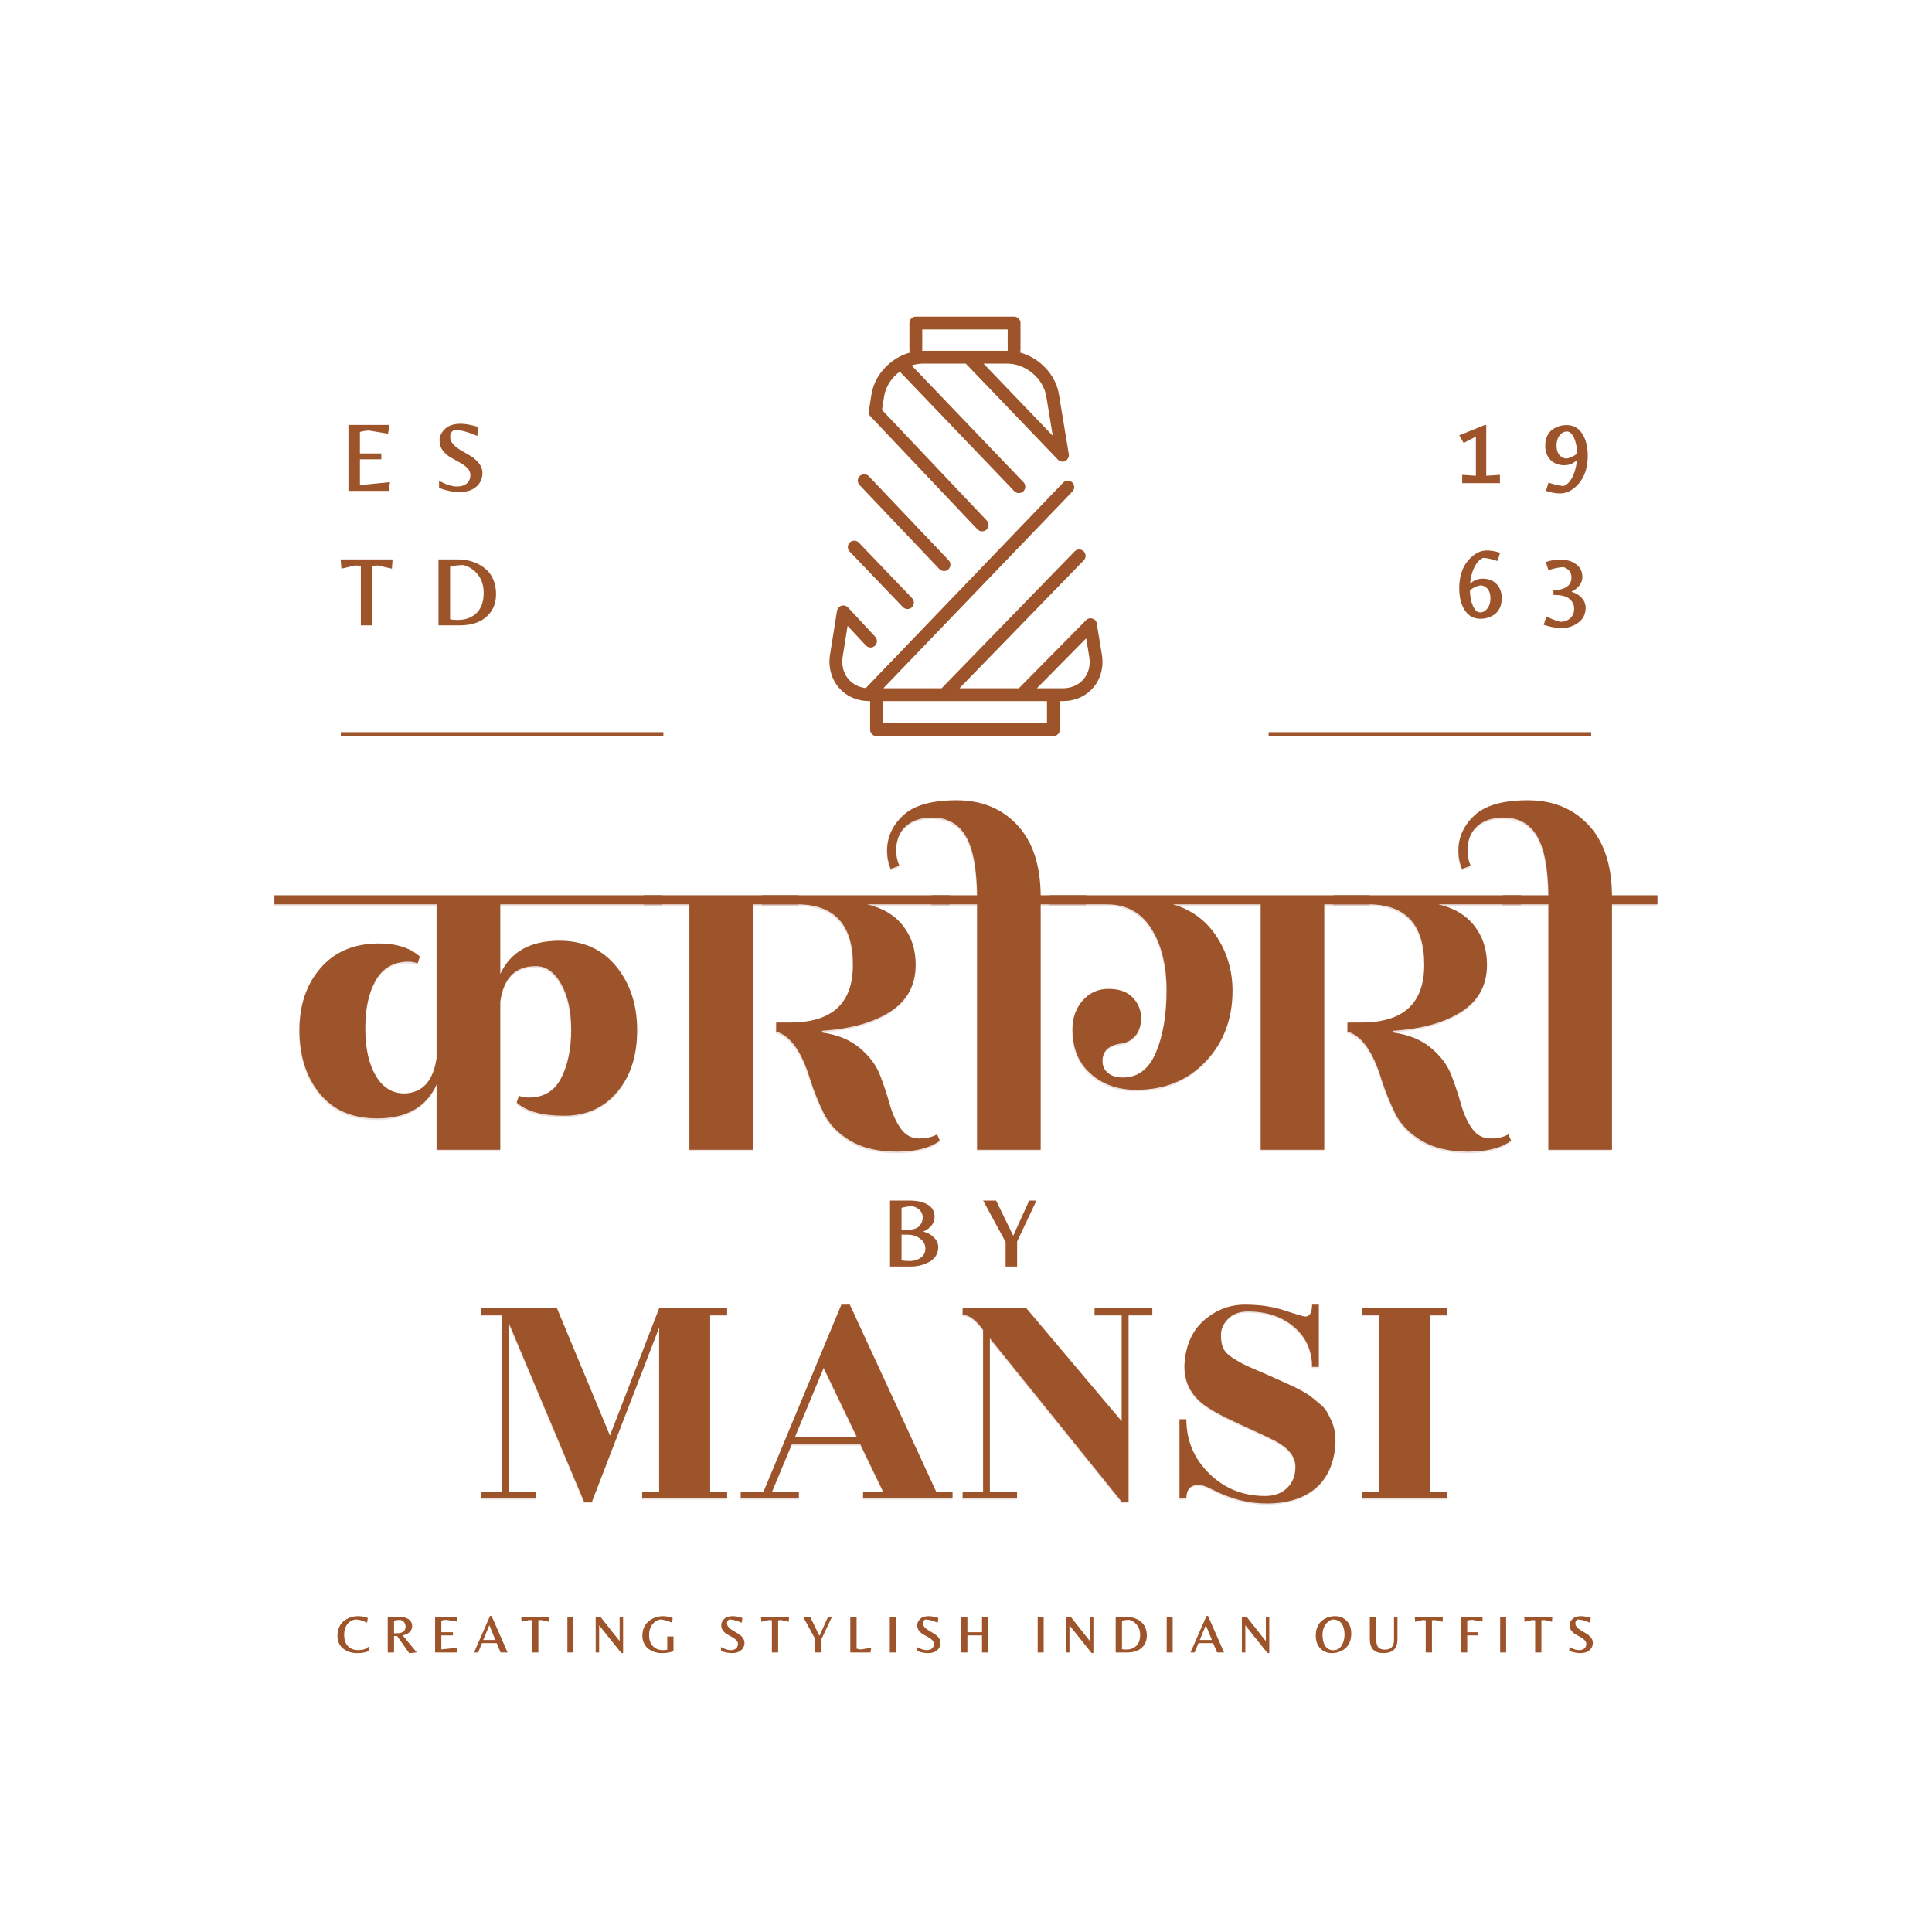 <svg version="1.0" preserveAspectRatio="xMidYMid meet" height="500" viewBox="0 0 375 375" zoomAndPan="magnify" width="500" xmlns:xlink="http://www.w3.org/1999/xlink" xmlns="http://www.w3.org/2000/svg"><defs><g></g><clipPath id="122f6a8275"><path clip-rule="nonzero" d="M 160.703 61.457 L 213.953 61.457 L 213.953 143 L 160.703 143 Z M 160.703 61.457"></path></clipPath></defs><g fill-opacity="0.122" fill="#6d0c04"><g transform="translate(54.945, 223.491)"><g><path d="M 23.469 -10.938 C 27 -11.051 29.086 -13.375 29.734 -17.906 L 29.734 -47.641 L -1.766 -47.641 L -1.766 -49.406 L 73.484 -49.406 L 73.484 -47.641 L 42.078 -47.641 L 42.078 -34.141 C 44.078 -38.43 47.898 -40.578 53.547 -40.578 C 58.191 -40.578 61.867 -38.914 64.578 -35.594 C 67.285 -32.27 68.641 -28.141 68.641 -23.203 C 68.641 -18.266 67.344 -14.266 64.75 -11.203 C 62.164 -8.141 58.738 -6.609 54.469 -6.609 C 50.207 -6.609 47.133 -7.461 45.25 -9.172 L 45.703 -10.5 C 46.172 -10.258 46.875 -10.141 47.812 -10.141 C 50.633 -10.203 52.676 -11.492 53.938 -14.016 C 55.207 -16.547 55.844 -19.633 55.844 -23.281 C 55.844 -26.938 55.18 -29.926 53.859 -32.25 C 52.535 -34.57 50.875 -35.703 48.875 -35.641 C 44.988 -35.641 42.723 -33.348 42.078 -28.766 L 42.078 0 L 29.734 0 L 29.734 -12.703 C 27.734 -8.297 23.879 -6.094 18.172 -6.094 C 13.348 -6.094 9.629 -7.707 7.016 -10.938 C 4.398 -14.176 3.094 -18.266 3.094 -23.203 C 3.094 -28.141 4.473 -32.18 7.234 -35.328 C 9.992 -38.473 13.758 -40.047 18.531 -40.047 C 21.938 -40.047 24.582 -39.195 26.469 -37.5 L 26.031 -36.172 C 25.551 -36.398 24.898 -36.516 24.078 -36.516 C 21.316 -36.461 19.258 -35.258 17.906 -32.906 C 16.551 -30.551 15.875 -27.445 15.875 -23.594 C 15.875 -19.738 16.551 -16.664 17.906 -14.375 C 19.258 -12.082 21.113 -10.938 23.469 -10.938 Z M 23.469 -10.938"></path></g></g></g><g fill-opacity="0.122" fill="#6d0c04"><g transform="translate(126.664, 223.491)"><g><path d="M 28.234 -49.406 L 28.234 -47.641 L 19.406 -47.641 L 19.406 0 L 7.062 0 L 7.062 -47.641 L -1.766 -47.641 L -1.766 -49.406 Z M 28.234 -49.406"></path></g></g></g><g fill-opacity="0.122" fill="#6d0c04"><g transform="translate(149.601, 223.491)"><g><path d="M 34.672 -49.406 L 34.672 -47.641 L 18.609 -47.641 C 21.672 -46.93 24.008 -45.531 25.625 -43.438 C 27.238 -41.352 28.047 -38.844 28.047 -35.906 C 28.047 -31.969 26.398 -28.938 23.109 -26.812 C 19.816 -24.695 15.406 -23.461 9.875 -23.109 L 9.875 -22.766 C 12.875 -22.348 15.316 -21.344 17.203 -19.75 C 19.086 -18.164 20.395 -16.414 21.125 -14.5 C 21.863 -12.594 22.492 -10.695 23.016 -8.812 C 23.547 -6.938 24.266 -5.363 25.172 -4.094 C 26.086 -2.832 27.266 -2.203 28.703 -2.203 C 30.148 -2.203 31.316 -2.469 32.203 -3 L 32.734 -1.766 C 30.848 -0.348 28.066 0.359 24.391 0.359 C 20.711 0.359 17.68 -0.359 15.297 -1.797 C 12.922 -3.242 11.219 -5.023 10.188 -7.141 C 9.156 -9.266 8.289 -11.41 7.594 -13.578 C 5.938 -19.055 3.727 -22.176 0.969 -22.938 L 0.969 -24.703 L 3.703 -24.703 C 11.816 -24.703 15.875 -28.438 15.875 -35.906 C 15.875 -43.727 12.258 -47.641 5.031 -47.641 L -1.766 -47.641 L -1.766 -49.406 Z M 34.672 -49.406"></path></g></g></g><g fill-opacity="0.122" fill="#6d0c04"><g transform="translate(182.505, 223.491)"><g><path d="M 28.234 -49.406 L 28.234 -47.641 L 19.406 -47.641 L 19.406 0 L 7.062 0 L 7.062 -47.641 L -1.766 -47.641 L -1.766 -49.406 L 7.062 -49.406 C 7 -54.695 6.258 -58.531 4.844 -60.906 C 3.438 -63.289 1.266 -64.484 -1.672 -64.484 C -3.797 -64.484 -5.488 -63.926 -6.75 -62.812 C -8.008 -61.695 -8.641 -60.109 -8.641 -58.047 C -8.641 -57.047 -8.438 -56.078 -8.031 -55.141 L -9.703 -54.516 C -10.172 -55.629 -10.406 -56.805 -10.406 -58.047 C -10.406 -60.691 -9.359 -62.984 -7.266 -64.922 C -5.18 -66.867 -1.727 -67.844 3.094 -67.844 C 7.914 -67.844 11.82 -66.254 14.812 -63.078 C 17.812 -59.898 19.344 -55.344 19.406 -49.406 Z M 28.234 -49.406"></path></g></g></g><g fill-opacity="0.122" fill="#6d0c04"><g transform="translate(205.441, 223.491)"><g><path d="M 60.344 -49.406 L 60.344 -47.641 L 51.516 -47.641 L 51.516 0 L 39.172 0 L 39.172 -47.641 L 22.141 -47.641 C 25.785 -46.578 28.625 -44.473 30.656 -41.328 C 32.688 -38.18 33.703 -34.695 33.703 -30.875 C 33.703 -25.406 31.969 -20.832 28.5 -17.156 C 25.031 -13.477 20.531 -11.641 15 -11.641 C 11.469 -11.641 8.523 -12.68 6.172 -14.766 C 3.816 -16.859 2.641 -19.727 2.641 -23.375 C 2.641 -25.613 3.301 -27.484 4.625 -28.984 C 5.945 -30.484 7.609 -31.234 9.609 -31.234 C 11.609 -31.234 13.141 -30.719 14.203 -29.688 C 15.266 -28.656 15.852 -27.375 15.969 -25.844 C 15.969 -24.145 15.566 -22.879 14.766 -22.047 C 13.973 -21.223 13.109 -20.754 12.172 -20.641 C 9.703 -20.348 8.469 -19.203 8.469 -17.203 C 8.469 -16.266 8.82 -15.5 9.531 -14.906 C 10.238 -14.32 11.207 -14.031 12.438 -14.031 C 15.32 -14.031 17.453 -15.645 18.828 -18.875 C 20.211 -22.113 20.906 -26.145 20.906 -30.969 C 20.906 -35.789 19.922 -39.773 17.953 -42.922 C 15.984 -46.066 13.086 -47.641 9.266 -47.641 L -1.766 -47.641 L -1.766 -49.406 Z M 60.344 -49.406"></path></g></g></g><g fill-opacity="0.122" fill="#6d0c04"><g transform="translate(260.488, 223.491)"><g><path d="M 34.672 -49.406 L 34.672 -47.641 L 18.609 -47.641 C 21.672 -46.93 24.008 -45.531 25.625 -43.438 C 27.238 -41.352 28.047 -38.844 28.047 -35.906 C 28.047 -31.969 26.398 -28.938 23.109 -26.812 C 19.816 -24.695 15.406 -23.461 9.875 -23.109 L 9.875 -22.766 C 12.875 -22.348 15.316 -21.344 17.203 -19.75 C 19.086 -18.164 20.395 -16.414 21.125 -14.5 C 21.863 -12.594 22.492 -10.695 23.016 -8.812 C 23.547 -6.938 24.266 -5.363 25.172 -4.094 C 26.086 -2.832 27.266 -2.203 28.703 -2.203 C 30.148 -2.203 31.316 -2.469 32.203 -3 L 32.734 -1.766 C 30.848 -0.348 28.066 0.359 24.391 0.359 C 20.711 0.359 17.68 -0.359 15.297 -1.797 C 12.922 -3.242 11.219 -5.023 10.188 -7.141 C 9.156 -9.266 8.289 -11.41 7.594 -13.578 C 5.938 -19.055 3.727 -22.176 0.969 -22.938 L 0.969 -24.703 L 3.703 -24.703 C 11.816 -24.703 15.875 -28.438 15.875 -35.906 C 15.875 -43.727 12.258 -47.641 5.031 -47.641 L -1.766 -47.641 L -1.766 -49.406 Z M 34.672 -49.406"></path></g></g></g><g fill-opacity="0.122" fill="#6d0c04"><g transform="translate(293.393, 223.491)"><g><path d="M 28.234 -49.406 L 28.234 -47.641 L 19.406 -47.641 L 19.406 0 L 7.062 0 L 7.062 -47.641 L -1.766 -47.641 L -1.766 -49.406 L 7.062 -49.406 C 7 -54.695 6.258 -58.531 4.844 -60.906 C 3.438 -63.289 1.266 -64.484 -1.672 -64.484 C -3.797 -64.484 -5.488 -63.926 -6.75 -62.812 C -8.008 -61.695 -8.641 -60.109 -8.641 -58.047 C -8.641 -57.047 -8.438 -56.078 -8.031 -55.141 L -9.703 -54.516 C -10.172 -55.629 -10.406 -56.805 -10.406 -58.047 C -10.406 -60.691 -9.359 -62.984 -7.266 -64.922 C -5.18 -66.867 -1.727 -67.844 3.094 -67.844 C 7.914 -67.844 11.82 -66.254 14.812 -63.078 C 17.812 -59.898 19.344 -55.344 19.406 -49.406 Z M 28.234 -49.406"></path></g></g></g><g fill-opacity="1" fill="#9d542a"><g transform="translate(55.03, 223.172)"><g><path d="M 23.469 -10.938 C 27 -11.051 29.086 -13.375 29.734 -17.906 L 29.734 -47.641 L -1.766 -47.641 L -1.766 -49.406 L 73.484 -49.406 L 73.484 -47.641 L 42.078 -47.641 L 42.078 -34.141 C 44.078 -38.43 47.898 -40.578 53.547 -40.578 C 58.191 -40.578 61.867 -38.914 64.578 -35.594 C 67.285 -32.27 68.641 -28.141 68.641 -23.203 C 68.641 -18.266 67.344 -14.266 64.75 -11.203 C 62.164 -8.141 58.738 -6.609 54.469 -6.609 C 50.207 -6.609 47.133 -7.461 45.25 -9.172 L 45.703 -10.5 C 46.172 -10.258 46.875 -10.141 47.812 -10.141 C 50.633 -10.203 52.676 -11.492 53.938 -14.016 C 55.207 -16.547 55.844 -19.633 55.844 -23.281 C 55.844 -26.938 55.18 -29.926 53.859 -32.25 C 52.535 -34.57 50.875 -35.703 48.875 -35.641 C 44.988 -35.641 42.723 -33.348 42.078 -28.766 L 42.078 0 L 29.734 0 L 29.734 -12.703 C 27.734 -8.297 23.879 -6.094 18.172 -6.094 C 13.348 -6.094 9.629 -7.707 7.016 -10.938 C 4.398 -14.176 3.094 -18.266 3.094 -23.203 C 3.094 -28.141 4.473 -32.18 7.234 -35.328 C 9.992 -38.473 13.758 -40.047 18.531 -40.047 C 21.938 -40.047 24.582 -39.195 26.469 -37.5 L 26.031 -36.172 C 25.551 -36.398 24.898 -36.516 24.078 -36.516 C 21.316 -36.461 19.258 -35.258 17.906 -32.906 C 16.551 -30.551 15.875 -27.445 15.875 -23.594 C 15.875 -19.738 16.551 -16.664 17.906 -14.375 C 19.258 -12.082 21.113 -10.938 23.469 -10.938 Z M 23.469 -10.938"></path></g></g></g><g fill-opacity="1" fill="#9d542a"><g transform="translate(126.75, 223.172)"><g><path d="M 28.234 -49.406 L 28.234 -47.641 L 19.406 -47.641 L 19.406 0 L 7.062 0 L 7.062 -47.641 L -1.766 -47.641 L -1.766 -49.406 Z M 28.234 -49.406"></path></g></g></g><g fill-opacity="1" fill="#9d542a"><g transform="translate(149.686, 223.172)"><g><path d="M 34.672 -49.406 L 34.672 -47.641 L 18.609 -47.641 C 21.672 -46.93 24.008 -45.531 25.625 -43.438 C 27.238 -41.352 28.047 -38.844 28.047 -35.906 C 28.047 -31.969 26.398 -28.938 23.109 -26.812 C 19.816 -24.695 15.406 -23.461 9.875 -23.109 L 9.875 -22.766 C 12.875 -22.348 15.316 -21.344 17.203 -19.75 C 19.086 -18.164 20.395 -16.414 21.125 -14.5 C 21.863 -12.594 22.492 -10.695 23.016 -8.812 C 23.547 -6.938 24.266 -5.363 25.172 -4.094 C 26.086 -2.832 27.266 -2.203 28.703 -2.203 C 30.148 -2.203 31.316 -2.469 32.203 -3 L 32.734 -1.766 C 30.848 -0.348 28.066 0.359 24.391 0.359 C 20.711 0.359 17.68 -0.359 15.297 -1.797 C 12.922 -3.242 11.219 -5.023 10.188 -7.141 C 9.156 -9.266 8.289 -11.41 7.594 -13.578 C 5.938 -19.055 3.727 -22.176 0.969 -22.938 L 0.969 -24.703 L 3.703 -24.703 C 11.816 -24.703 15.875 -28.438 15.875 -35.906 C 15.875 -43.727 12.258 -47.641 5.031 -47.641 L -1.766 -47.641 L -1.766 -49.406 Z M 34.672 -49.406"></path></g></g></g><g fill-opacity="1" fill="#9d542a"><g transform="translate(182.591, 223.172)"><g><path d="M 28.234 -49.406 L 28.234 -47.641 L 19.406 -47.641 L 19.406 0 L 7.062 0 L 7.062 -47.641 L -1.766 -47.641 L -1.766 -49.406 L 7.062 -49.406 C 7 -54.695 6.258 -58.531 4.844 -60.906 C 3.438 -63.289 1.266 -64.484 -1.672 -64.484 C -3.797 -64.484 -5.488 -63.926 -6.75 -62.812 C -8.008 -61.695 -8.641 -60.109 -8.641 -58.047 C -8.641 -57.047 -8.438 -56.078 -8.031 -55.141 L -9.703 -54.516 C -10.172 -55.629 -10.406 -56.805 -10.406 -58.047 C -10.406 -60.691 -9.359 -62.984 -7.266 -64.922 C -5.18 -66.867 -1.727 -67.844 3.094 -67.844 C 7.914 -67.844 11.82 -66.254 14.812 -63.078 C 17.812 -59.898 19.344 -55.344 19.406 -49.406 Z M 28.234 -49.406"></path></g></g></g><g fill-opacity="1" fill="#9d542a"><g transform="translate(205.527, 223.172)"><g><path d="M 60.344 -49.406 L 60.344 -47.641 L 51.516 -47.641 L 51.516 0 L 39.172 0 L 39.172 -47.641 L 22.141 -47.641 C 25.785 -46.578 28.625 -44.473 30.656 -41.328 C 32.688 -38.18 33.703 -34.695 33.703 -30.875 C 33.703 -25.406 31.969 -20.832 28.5 -17.156 C 25.031 -13.477 20.531 -11.641 15 -11.641 C 11.469 -11.641 8.523 -12.68 6.172 -14.766 C 3.816 -16.859 2.641 -19.727 2.641 -23.375 C 2.641 -25.613 3.301 -27.484 4.625 -28.984 C 5.945 -30.484 7.609 -31.234 9.609 -31.234 C 11.609 -31.234 13.141 -30.719 14.203 -29.688 C 15.266 -28.656 15.852 -27.375 15.969 -25.844 C 15.969 -24.145 15.566 -22.879 14.766 -22.047 C 13.973 -21.223 13.109 -20.754 12.172 -20.641 C 9.703 -20.348 8.469 -19.203 8.469 -17.203 C 8.469 -16.266 8.82 -15.5 9.531 -14.906 C 10.238 -14.32 11.207 -14.031 12.438 -14.031 C 15.32 -14.031 17.453 -15.645 18.828 -18.875 C 20.211 -22.113 20.906 -26.145 20.906 -30.969 C 20.906 -35.789 19.922 -39.773 17.953 -42.922 C 15.984 -46.066 13.086 -47.641 9.266 -47.641 L -1.766 -47.641 L -1.766 -49.406 Z M 60.344 -49.406"></path></g></g></g><g fill-opacity="1" fill="#9d542a"><g transform="translate(260.574, 223.172)"><g><path d="M 34.672 -49.406 L 34.672 -47.641 L 18.609 -47.641 C 21.672 -46.93 24.008 -45.531 25.625 -43.438 C 27.238 -41.352 28.047 -38.844 28.047 -35.906 C 28.047 -31.969 26.398 -28.938 23.109 -26.812 C 19.816 -24.695 15.406 -23.461 9.875 -23.109 L 9.875 -22.766 C 12.875 -22.348 15.316 -21.344 17.203 -19.75 C 19.086 -18.164 20.395 -16.414 21.125 -14.5 C 21.863 -12.594 22.492 -10.695 23.016 -8.812 C 23.547 -6.938 24.266 -5.363 25.172 -4.094 C 26.086 -2.832 27.266 -2.203 28.703 -2.203 C 30.148 -2.203 31.316 -2.469 32.203 -3 L 32.734 -1.766 C 30.848 -0.348 28.066 0.359 24.391 0.359 C 20.711 0.359 17.68 -0.359 15.297 -1.797 C 12.922 -3.242 11.219 -5.023 10.188 -7.141 C 9.156 -9.266 8.289 -11.41 7.594 -13.578 C 5.938 -19.055 3.727 -22.176 0.969 -22.938 L 0.969 -24.703 L 3.703 -24.703 C 11.816 -24.703 15.875 -28.438 15.875 -35.906 C 15.875 -43.727 12.258 -47.641 5.031 -47.641 L -1.766 -47.641 L -1.766 -49.406 Z M 34.672 -49.406"></path></g></g></g><g fill-opacity="1" fill="#9d542a"><g transform="translate(293.479, 223.172)"><g><path d="M 28.234 -49.406 L 28.234 -47.641 L 19.406 -47.641 L 19.406 0 L 7.062 0 L 7.062 -47.641 L -1.766 -47.641 L -1.766 -49.406 L 7.062 -49.406 C 7 -54.695 6.258 -58.531 4.844 -60.906 C 3.438 -63.289 1.266 -64.484 -1.672 -64.484 C -3.797 -64.484 -5.488 -63.926 -6.75 -62.812 C -8.008 -61.695 -8.641 -60.109 -8.641 -58.047 C -8.641 -57.047 -8.438 -56.078 -8.031 -55.141 L -9.703 -54.516 C -10.172 -55.629 -10.406 -56.805 -10.406 -58.047 C -10.406 -60.691 -9.359 -62.984 -7.266 -64.922 C -5.18 -66.867 -1.727 -67.844 3.094 -67.844 C 7.914 -67.844 11.82 -66.254 14.812 -63.078 C 17.812 -59.898 19.344 -55.344 19.406 -49.406 Z M 28.234 -49.406"></path></g></g></g><g fill-opacity="0.122" fill="#6d0c04"><g transform="translate(91.342, 291.08)"><g><path d="M 49.734 -35.625 L 46.438 -35.625 L 46.438 -1.312 L 49.734 -1.312 L 49.734 0 L 33.25 0 L 33.25 -1.312 L 36.547 -1.312 L 36.547 -33.188 L 23.484 0.656 L 21.969 0.656 L 7.328 -34.109 L 7.328 -1.312 L 12.594 -1.312 L 12.594 0 L 2.047 0 L 2.047 -1.312 L 6 -1.312 L 6 -35.625 L 1.984 -35.625 L 1.984 -36.938 L 16.688 -36.938 L 26.984 -12.203 L 36.547 -36.938 L 49.734 -36.938 Z M 49.734 -35.625"></path></g></g></g><g fill-opacity="0.122" fill="#6d0c04"><g transform="translate(143.059, 291.08)"><g><path d="M 41.766 -1.312 L 41.766 0 L 24.406 0 L 24.406 -1.312 L 28.297 -1.312 L 23.875 -10.484 L 10.562 -10.484 L 6.734 -1.312 L 11.938 -1.312 L 11.938 0 L 0.656 0 L 0.656 -1.312 L 5.078 -1.312 L 20.188 -37.609 L 21.828 -37.609 L 38.594 -1.312 Z M 11.156 -11.875 L 23.219 -11.875 L 16.75 -25.328 Z M 11.156 -11.875"></path></g></g></g><g fill-opacity="0.122" fill="#6d0c04"><g transform="translate(185.475, 291.08)"><g><path d="M 6.594 -1.312 L 11.875 -1.312 L 11.875 0 L 1.312 0 L 1.312 -1.312 L 5.281 -1.312 L 5.281 -32.719 C 3.875 -34.656 2.551 -35.625 1.312 -35.625 L 1.312 -36.938 L 13.656 -36.938 L 32.188 -14.969 L 32.188 -35.625 L 26.922 -35.625 L 26.922 -36.938 L 38.125 -36.938 L 38.125 -35.625 L 33.516 -35.625 L 33.516 0.656 L 32.188 0.656 L 6.594 -31.078 Z M 6.594 -1.312"></path></g></g></g><g fill-opacity="0.122" fill="#6d0c04"><g transform="translate(224.922, 291.08)"><g><path d="M 5.281 0 L 3.953 0 L 3.953 -15.375 L 5.281 -15.375 C 5.281 -11.238 6.766 -7.719 9.734 -4.812 C 12.703 -1.914 16.316 -0.469 20.578 -0.469 C 22.336 -0.469 23.754 -0.984 24.828 -2.016 C 25.91 -3.047 26.453 -4.422 26.453 -6.141 C 26.453 -8.066 25.195 -9.711 22.688 -11.078 C 21.32 -11.785 18.969 -12.895 15.625 -14.406 C 12.289 -15.926 9.941 -17.211 8.578 -18.266 C 5.848 -20.379 4.645 -23.172 4.969 -26.641 C 5.301 -30.117 6.613 -32.816 8.906 -34.734 C 11.195 -36.648 13.781 -37.609 16.656 -37.609 C 19.539 -37.609 22.133 -37.223 24.438 -36.453 C 26.75 -35.68 28.055 -35.297 28.359 -35.297 C 29.242 -35.297 29.688 -36.066 29.688 -37.609 L 31 -37.609 L 31 -25.531 L 29.688 -25.531 C 29.688 -28.695 28.52 -31.281 26.188 -33.281 C 23.852 -35.281 20.863 -36.281 17.219 -36.281 C 15.594 -36.281 14.316 -35.805 13.391 -34.859 C 12.461 -33.922 12 -32.879 12 -31.734 C 12 -30.586 12.156 -29.707 12.469 -29.094 C 12.781 -28.477 13.316 -27.914 14.078 -27.406 C 14.848 -26.906 15.52 -26.5 16.094 -26.188 C 16.664 -25.883 17.578 -25.469 18.828 -24.938 C 20.086 -24.406 20.957 -24.031 21.438 -23.812 C 23.852 -22.719 25.281 -22.07 25.719 -21.875 C 26.164 -21.676 26.805 -21.352 27.641 -20.906 C 28.473 -20.469 29.098 -20.07 29.516 -19.719 C 29.93 -19.375 30.469 -18.938 31.125 -18.406 C 31.789 -17.875 32.273 -17.332 32.578 -16.781 C 32.891 -16.238 33.203 -15.613 33.516 -14.906 C 34.129 -13.5 34.348 -11.852 34.172 -9.969 C 33.816 -6.406 32.484 -3.688 30.172 -1.812 C 27.867 0.051 24.758 0.984 20.844 0.984 C 17.32 0.984 13.828 0.082 10.359 -1.719 C 9.172 -2.332 8.289 -2.641 7.719 -2.641 C 6.094 -2.641 5.281 -1.758 5.281 0 Z M 5.281 0"></path></g></g></g><g fill-opacity="0.122" fill="#6d0c04"><g transform="translate(261.731, 291.08)"><g><path d="M 19.125 0 L 2.641 0 L 2.641 -1.312 L 5.938 -1.312 L 5.938 -35.625 L 2.641 -35.625 L 2.641 -36.938 L 19.125 -36.938 L 19.125 -35.625 L 15.828 -35.625 L 15.828 -1.312 L 19.125 -1.312 Z M 19.125 0"></path></g></g></g><g fill-opacity="1" fill="#9d542a"><g transform="translate(91.406, 290.841)"><g><path d="M 49.734 -35.625 L 46.438 -35.625 L 46.438 -1.312 L 49.734 -1.312 L 49.734 0 L 33.25 0 L 33.25 -1.312 L 36.547 -1.312 L 36.547 -33.188 L 23.484 0.656 L 21.969 0.656 L 7.328 -34.109 L 7.328 -1.312 L 12.594 -1.312 L 12.594 0 L 2.047 0 L 2.047 -1.312 L 6 -1.312 L 6 -35.625 L 1.984 -35.625 L 1.984 -36.938 L 16.688 -36.938 L 26.984 -12.203 L 36.547 -36.938 L 49.734 -36.938 Z M 49.734 -35.625"></path></g></g></g><g fill-opacity="1" fill="#9d542a"><g transform="translate(143.123, 290.841)"><g><path d="M 41.766 -1.312 L 41.766 0 L 24.406 0 L 24.406 -1.312 L 28.297 -1.312 L 23.875 -10.484 L 10.562 -10.484 L 6.734 -1.312 L 11.938 -1.312 L 11.938 0 L 0.656 0 L 0.656 -1.312 L 5.078 -1.312 L 20.188 -37.609 L 21.828 -37.609 L 38.594 -1.312 Z M 11.156 -11.875 L 23.219 -11.875 L 16.75 -25.328 Z M 11.156 -11.875"></path></g></g></g><g fill-opacity="1" fill="#9d542a"><g transform="translate(185.539, 290.841)"><g><path d="M 6.594 -1.312 L 11.875 -1.312 L 11.875 0 L 1.312 0 L 1.312 -1.312 L 5.281 -1.312 L 5.281 -32.719 C 3.875 -34.656 2.551 -35.625 1.312 -35.625 L 1.312 -36.938 L 13.656 -36.938 L 32.188 -14.969 L 32.188 -35.625 L 26.922 -35.625 L 26.922 -36.938 L 38.125 -36.938 L 38.125 -35.625 L 33.516 -35.625 L 33.516 0.656 L 32.188 0.656 L 6.594 -31.078 Z M 6.594 -1.312"></path></g></g></g><g fill-opacity="1" fill="#9d542a"><g transform="translate(224.987, 290.841)"><g><path d="M 5.281 0 L 3.953 0 L 3.953 -15.375 L 5.281 -15.375 C 5.281 -11.238 6.766 -7.719 9.734 -4.812 C 12.703 -1.914 16.316 -0.469 20.578 -0.469 C 22.336 -0.469 23.754 -0.984 24.828 -2.016 C 25.91 -3.047 26.453 -4.422 26.453 -6.141 C 26.453 -8.066 25.195 -9.711 22.688 -11.078 C 21.32 -11.785 18.969 -12.895 15.625 -14.406 C 12.289 -15.926 9.941 -17.211 8.578 -18.266 C 5.848 -20.379 4.645 -23.172 4.969 -26.641 C 5.301 -30.117 6.613 -32.816 8.906 -34.734 C 11.195 -36.648 13.781 -37.609 16.656 -37.609 C 19.539 -37.609 22.133 -37.223 24.438 -36.453 C 26.75 -35.68 28.055 -35.297 28.359 -35.297 C 29.242 -35.297 29.688 -36.066 29.688 -37.609 L 31 -37.609 L 31 -25.531 L 29.688 -25.531 C 29.688 -28.695 28.52 -31.281 26.188 -33.281 C 23.852 -35.281 20.863 -36.281 17.219 -36.281 C 15.594 -36.281 14.316 -35.805 13.391 -34.859 C 12.461 -33.922 12 -32.879 12 -31.734 C 12 -30.586 12.156 -29.707 12.469 -29.094 C 12.781 -28.477 13.316 -27.914 14.078 -27.406 C 14.848 -26.906 15.52 -26.5 16.094 -26.188 C 16.664 -25.883 17.578 -25.469 18.828 -24.938 C 20.086 -24.406 20.957 -24.031 21.438 -23.812 C 23.852 -22.719 25.281 -22.07 25.719 -21.875 C 26.164 -21.676 26.805 -21.352 27.641 -20.906 C 28.473 -20.469 29.098 -20.07 29.516 -19.719 C 29.93 -19.375 30.469 -18.938 31.125 -18.406 C 31.789 -17.875 32.273 -17.332 32.578 -16.781 C 32.891 -16.238 33.203 -15.613 33.516 -14.906 C 34.129 -13.5 34.348 -11.852 34.172 -9.969 C 33.816 -6.406 32.484 -3.688 30.172 -1.812 C 27.867 0.051 24.758 0.984 20.844 0.984 C 17.32 0.984 13.828 0.082 10.359 -1.719 C 9.172 -2.332 8.289 -2.641 7.719 -2.641 C 6.094 -2.641 5.281 -1.758 5.281 0 Z M 5.281 0"></path></g></g></g><g fill-opacity="1" fill="#9d542a"><g transform="translate(261.795, 290.841)"><g><path d="M 19.125 0 L 2.641 0 L 2.641 -1.312 L 5.938 -1.312 L 5.938 -35.625 L 2.641 -35.625 L 2.641 -36.938 L 19.125 -36.938 L 19.125 -35.625 L 15.828 -35.625 L 15.828 -1.312 L 19.125 -1.312 Z M 19.125 0"></path></g></g></g><g clip-path="url(#122f6a8275)"><path fill-rule="nonzero" fill-opacity="1" d="M 213.879 127.09 L 212.922 121.289 C 212.926 120.961 212.805 120.609 212.551 120.359 C 212.254 120.062 211.84 119.996 211.457 119.996 C 211.457 119.996 211.453 119.996 211.453 119.996 C 211.434 119.996 211.41 120.031 211.391 120.035 C 211.09 120.102 210.84 120.281 210.668 120.512 L 197.758 133.594 L 186.23 133.594 L 210.359 108.762 C 210.84 108.27 210.828 107.484 210.336 107.004 C 209.844 106.523 209.055 106.535 208.578 107.027 L 182.762 133.594 L 171.457 133.594 L 208.16 95.398 C 208.633 94.902 208.617 94.117 208.125 93.641 C 207.629 93.164 206.84 93.18 206.363 93.676 L 168.047 133.555 C 166.699 133.402 165.52 132.805 164.688 131.824 C 163.699 130.668 163.301 129.125 163.562 127.48 L 164.516 121.477 L 168.062 125.285 C 168.305 125.547 168.637 125.68 168.973 125.68 C 169.273 125.68 169.578 125.57 169.82 125.348 C 170.32 124.879 170.352 124.094 169.883 123.59 L 164.602 117.914 C 164.594 117.906 164.582 117.898 164.574 117.887 C 164.559 117.871 164.539 117.855 164.523 117.836 C 164.508 117.824 164.496 117.812 164.48 117.801 C 164.465 117.789 164.445 117.773 164.426 117.762 C 164.414 117.75 164.398 117.738 164.383 117.727 C 164.363 117.715 164.344 117.703 164.328 117.691 C 164.309 117.684 164.293 117.672 164.273 117.664 C 164.258 117.656 164.238 117.645 164.219 117.637 C 164.203 117.629 164.184 117.617 164.164 117.609 C 164.145 117.605 164.125 117.598 164.109 117.59 C 164.086 117.582 164.066 117.574 164.043 117.57 C 164.027 117.566 164.008 117.559 163.992 117.555 C 163.969 117.551 163.945 117.543 163.922 117.539 C 163.91 117.539 163.898 117.535 163.887 117.531 C 163.879 117.531 163.875 117.531 163.871 117.531 C 163.848 117.527 163.828 117.527 163.809 117.523 C 163.785 117.523 163.766 117.52 163.742 117.52 C 163.73 117.52 163.715 117.52 163.703 117.52 C 163.676 117.52 163.645 117.516 163.617 117.52 C 163.613 117.52 163.609 117.52 163.602 117.52 C 163.484 117.527 163.371 117.551 163.266 117.59 C 163.262 117.594 163.258 117.594 163.25 117.598 C 163.219 117.609 163.188 117.621 163.156 117.637 C 163.145 117.641 163.137 117.648 163.129 117.652 C 163.102 117.664 163.074 117.68 163.051 117.695 C 163.039 117.699 163.027 117.707 163.02 117.715 C 162.996 117.73 162.969 117.746 162.945 117.762 C 162.938 117.77 162.93 117.777 162.918 117.785 C 162.895 117.805 162.871 117.824 162.852 117.844 C 162.848 117.844 162.844 117.848 162.844 117.852 C 162.836 117.855 162.828 117.863 162.824 117.871 C 162.805 117.891 162.781 117.91 162.766 117.93 C 162.754 117.941 162.746 117.953 162.734 117.965 C 162.719 117.984 162.703 118.004 162.688 118.023 C 162.68 118.039 162.668 118.051 162.66 118.066 C 162.645 118.086 162.633 118.105 162.621 118.125 C 162.613 118.141 162.602 118.156 162.594 118.172 C 162.586 118.191 162.574 118.211 162.566 118.23 C 162.555 118.25 162.551 118.266 162.543 118.285 C 162.535 118.305 162.527 118.324 162.52 118.344 C 162.512 118.363 162.504 118.383 162.5 118.402 C 162.496 118.422 162.488 118.441 162.484 118.461 C 162.477 118.48 162.473 118.504 162.469 118.523 C 162.469 118.539 162.465 118.551 162.461 118.566 L 161.105 127.086 C 160.73 129.43 161.348 131.742 162.793 133.438 C 164.246 135.145 166.355 136.082 168.727 136.082 L 168.891 136.082 L 168.891 141.637 C 168.891 142.324 169.449 142.879 170.133 142.879 L 204.461 142.879 C 205.148 142.879 205.703 142.324 205.703 141.637 L 205.703 136.082 L 206.297 136.082 C 208.672 136.082 210.773 135.145 212.223 133.438 C 213.66 131.742 214.262 129.426 213.879 127.09 Z M 203.219 140.395 L 171.379 140.395 L 171.379 136.082 L 203.219 136.082 Z M 210.324 131.828 C 209.359 132.969 207.93 133.594 206.297 133.594 L 201.254 133.594 L 210.828 123.898 L 211.422 127.492 C 211.695 129.133 211.305 130.676 210.324 131.828 Z M 168.625 79.93 C 168.621 79.945 168.621 79.965 168.621 79.98 C 168.621 80.004 168.621 80.027 168.625 80.051 C 168.625 80.066 168.629 80.082 168.629 80.098 C 168.633 80.121 168.633 80.148 168.637 80.172 C 168.641 80.188 168.645 80.203 168.645 80.219 C 168.652 80.242 168.656 80.266 168.66 80.289 C 168.668 80.305 168.672 80.324 168.676 80.34 C 168.684 80.359 168.688 80.383 168.695 80.402 C 168.703 80.422 168.711 80.441 168.719 80.461 C 168.727 80.477 168.734 80.496 168.742 80.512 C 168.754 80.531 168.762 80.551 168.773 80.57 C 168.781 80.586 168.789 80.602 168.801 80.617 C 168.812 80.637 168.824 80.652 168.836 80.672 C 168.848 80.688 168.855 80.703 168.871 80.719 C 168.879 80.734 168.891 80.75 168.902 80.766 C 168.918 80.781 168.934 80.801 168.949 80.816 C 168.953 80.82 168.957 80.828 168.961 80.832 L 189.73 102.75 C 189.973 103.008 190.305 103.137 190.633 103.137 C 190.941 103.137 191.246 103.023 191.488 102.797 C 191.984 102.324 192.008 101.535 191.535 101.039 L 171.191 79.566 L 171.605 76.949 C 171.914 75.023 173.07 73.297 174.648 72.129 L 196.867 95.332 C 197.109 95.586 197.438 95.715 197.766 95.715 C 198.074 95.715 198.383 95.602 198.625 95.371 C 199.121 94.895 199.137 94.105 198.664 93.609 L 176.949 70.938 C 177.664 70.707 178.41 70.578 179.164 70.578 L 187.457 70.578 L 205.324 89.199 C 205.328 89.199 205.328 89.203 205.332 89.203 C 205.359 89.23 205.387 89.258 205.414 89.281 C 205.418 89.285 205.418 89.285 205.422 89.289 C 205.449 89.312 205.48 89.336 205.512 89.359 C 205.527 89.367 205.539 89.375 205.555 89.387 C 205.574 89.398 205.594 89.41 205.613 89.418 C 205.629 89.43 205.645 89.438 205.66 89.445 C 205.68 89.453 205.699 89.465 205.719 89.473 C 205.734 89.48 205.75 89.488 205.766 89.492 C 205.789 89.5 205.809 89.508 205.832 89.516 C 205.844 89.52 205.859 89.527 205.875 89.531 C 205.898 89.539 205.926 89.543 205.953 89.551 C 205.965 89.551 205.977 89.555 205.984 89.559 C 206.02 89.562 206.055 89.57 206.09 89.574 C 206.094 89.574 206.098 89.609 206.102 89.609 C 206.141 89.613 206.18 89.648 206.219 89.648 C 206.223 89.648 206.223 89.648 206.223 89.648 C 206.285 89.648 206.348 89.609 206.41 89.602 C 206.414 89.598 206.418 89.582 206.426 89.582 C 206.43 89.582 206.434 89.57 206.438 89.57 C 206.465 89.566 206.492 89.555 206.52 89.547 C 206.531 89.543 206.543 89.539 206.555 89.535 C 206.582 89.527 206.613 89.52 206.641 89.508 C 206.648 89.504 206.66 89.5 206.672 89.496 C 206.699 89.488 206.723 89.473 206.75 89.461 C 206.762 89.457 206.773 89.453 206.781 89.445 C 206.805 89.438 206.824 89.426 206.844 89.414 C 206.859 89.406 206.875 89.395 206.887 89.387 C 206.898 89.379 206.91 89.371 206.922 89.363 C 206.945 89.348 206.969 89.332 206.988 89.316 C 206.996 89.309 207.004 89.305 207.012 89.297 C 207.035 89.277 207.059 89.258 207.078 89.238 C 207.082 89.234 207.082 89.234 207.082 89.234 C 207.094 89.227 207.102 89.215 207.109 89.207 C 207.129 89.188 207.148 89.168 207.164 89.148 C 207.18 89.133 207.191 89.113 207.203 89.098 C 207.215 89.082 207.227 89.07 207.238 89.055 C 207.25 89.035 207.266 89.012 207.277 88.992 C 207.285 88.977 207.293 88.965 207.301 88.953 C 207.312 88.93 207.324 88.91 207.336 88.887 C 207.344 88.871 207.352 88.859 207.355 88.844 C 207.367 88.824 207.375 88.801 207.383 88.781 C 207.387 88.766 207.395 88.746 207.402 88.73 C 207.406 88.711 207.414 88.691 207.418 88.676 C 207.422 88.652 207.43 88.633 207.434 88.609 C 207.438 88.594 207.441 88.578 207.445 88.562 C 207.449 88.539 207.453 88.516 207.457 88.492 C 207.457 88.477 207.457 88.461 207.461 88.445 C 207.461 88.422 207.465 88.395 207.465 88.371 C 207.465 88.352 207.465 88.336 207.465 88.316 C 207.465 88.297 207.465 88.273 207.461 88.25 C 207.461 88.227 207.457 88.199 207.453 88.176 C 207.453 88.16 207.449 88.148 207.449 88.133 L 205.535 76.543 C 205.16 74.262 203.906 72.133 202.004 70.543 C 200.797 69.531 199.414 68.816 197.973 68.426 C 198.039 68.273 198.078 68.105 198.078 67.926 L 198.078 62.703 C 198.078 62.016 197.52 61.457 196.832 61.457 L 177.762 61.457 C 177.074 61.457 176.52 62.016 176.52 62.703 L 176.52 67.926 C 176.52 68.109 176.559 68.281 176.629 68.438 C 175.203 68.828 173.844 69.547 172.652 70.547 C 170.758 72.137 169.516 74.273 169.152 76.555 L 168.637 79.781 C 168.637 79.789 168.637 79.797 168.633 79.805 C 168.633 79.824 168.629 79.844 168.629 79.867 C 168.625 79.887 168.625 79.906 168.625 79.93 Z M 203.082 76.949 L 204.34 84.582 L 190.906 70.578 L 195.48 70.578 C 199.094 70.578 202.5 73.438 203.082 76.949 Z M 179.008 67.926 L 179.008 63.945 L 195.59 63.945 L 195.59 67.926 C 195.59 67.984 195.594 68.039 195.602 68.094 C 195.562 68.094 195.523 68.094 195.48 68.094 L 179.164 68.094 C 179.105 68.094 179.051 68.094 178.992 68.098 C 179 68.039 179.008 67.984 179.008 67.926 Z M 166.844 94.152 C 166.371 93.656 166.391 92.867 166.887 92.395 C 167.387 91.922 168.172 91.941 168.645 92.441 L 184.133 108.738 C 184.609 109.234 184.586 110.023 184.09 110.496 C 183.848 110.727 183.543 110.84 183.234 110.84 C 182.906 110.84 182.574 110.707 182.332 110.449 Z M 164.91 107.047 C 164.438 106.551 164.453 105.762 164.949 105.285 C 165.445 104.812 166.23 104.828 166.707 105.324 L 177.043 116.109 C 177.52 116.605 177.5 117.395 177.004 117.871 C 176.766 118.102 176.453 118.215 176.145 118.215 C 175.816 118.215 175.492 118.086 175.246 117.832 Z M 164.91 107.047" fill="#9d542a"></path></g><path stroke-miterlimit="4" stroke-opacity="1" stroke-width="0.304" stroke="#9d542a" d="M 65.801 13.161 C 64.405 13.161 63.233 12.786 62.28 12.025 C 61.327 11.27 60.847 10.187 60.847 8.775 C 60.847 7.947 61.004 7.208 61.321 6.562 C 61.634 5.911 62.045 5.4 62.561 5.036 C 63.597 4.275 64.759 3.9 66.045 3.9 C 66.79 3.9 67.571 4.036 68.379 4.307 L 68.243 5.223 C 67.821 5.046 67.493 4.911 67.259 4.817 C 66.582 4.577 65.905 4.452 65.222 4.452 C 64.275 4.671 63.551 5.14 63.04 5.859 C 62.53 6.577 62.28 7.478 62.28 8.557 C 62.28 9.88 62.624 10.9 63.316 11.619 C 64.009 12.333 64.926 12.692 66.061 12.692 C 67.191 12.692 68.04 12.447 68.597 11.963 L 68.597 12.702 C 67.821 13.01 66.889 13.161 65.801 13.161 Z M 75.186 8.734 L 75.186 12.999 L 73.863 12.999 L 73.863 4.062 L 76.775 4.062 C 77.686 4.062 78.431 4.265 79.009 4.671 C 79.592 5.077 79.879 5.609 79.879 6.27 C 79.879 6.932 79.65 7.452 79.186 7.838 C 78.722 8.218 78.097 8.484 77.306 8.624 L 80.92 12.999 L 79.358 13.187 L 76.222 8.734 Z M 75.186 8.327 L 76.045 8.327 C 77.665 8.327 78.478 7.692 78.478 6.411 C 78.478 6.197 78.42 5.952 78.316 5.682 C 78.108 5.114 77.67 4.744 76.993 4.562 C 76.379 4.562 75.78 4.64 75.186 4.791 Z M 86.124 12.999 L 86.124 4.062 L 91.535 4.062 L 91.4 4.968 L 88.884 4.551 C 88.446 4.551 87.962 4.624 87.431 4.781 L 87.431 8.062 L 90.426 8.062 L 90.426 8.572 L 87.431 8.572 L 87.431 12.515 L 91.613 12.098 L 91.483 12.999 Z M 96.275 12.999 L 100.28 3.848 L 100.483 3.848 L 104.493 12.999 L 103.025 12.999 L 102.009 10.572 L 97.999 10.572 L 97.004 12.999 Z M 98.202 10.057 L 101.795 10.057 L 100.014 5.682 Z M 112.54 12.999 L 111.233 12.999 L 111.233 4.713 C 110.926 4.64 110.618 4.603 110.311 4.603 L 108.493 5.02 L 108.41 4.062 L 115.363 4.062 L 115.295 5.02 L 113.457 4.603 C 113.155 4.603 112.847 4.64 112.54 4.713 Z M 121.597 4.062 L 121.597 12.999 L 120.358 12.999 L 120.358 4.062 Z M 134.467 13.15 L 134.238 13.15 L 128.321 5.749 L 128.269 5.749 L 128.269 12.999 L 127.676 12.999 L 127.676 4.062 L 128.676 4.062 L 133.816 10.557 L 133.874 10.557 L 133.874 4.062 L 134.467 4.062 Z M 146.196 9.156 L 147.509 9.156 L 147.509 12.702 C 146.733 13.01 145.801 13.161 144.712 13.161 C 143.389 13.161 142.254 12.812 141.295 12.109 C 140.832 11.76 140.457 11.296 140.176 10.723 C 139.9 10.156 139.759 9.525 139.759 8.833 C 139.759 8.135 139.868 7.51 140.082 6.958 C 140.301 6.406 140.582 5.942 140.926 5.572 C 141.275 5.208 141.676 4.89 142.134 4.63 C 142.988 4.145 143.931 3.9 144.957 3.9 C 145.353 3.9 145.78 3.947 146.238 4.036 C 146.696 4.124 147.051 4.218 147.295 4.317 L 147.16 5.223 C 145.941 4.713 144.936 4.452 144.134 4.452 C 143.222 4.687 142.504 5.171 141.978 5.9 C 141.452 6.63 141.191 7.52 141.191 8.572 C 141.191 9.89 141.535 10.9 142.228 11.619 C 142.92 12.333 143.837 12.692 144.967 12.692 C 145.42 12.692 145.832 12.645 146.196 12.557 Z M 161.363 5.614 C 161.363 6.01 161.514 6.38 161.827 6.718 C 162.134 7.057 162.514 7.348 162.962 7.609 C 163.405 7.864 163.847 8.124 164.29 8.39 C 164.728 8.656 165.108 8.984 165.415 9.369 C 165.728 9.755 165.884 10.182 165.884 10.65 C 165.884 11.39 165.613 11.989 165.066 12.458 C 164.519 12.926 163.785 13.161 162.858 13.161 C 161.931 13.161 161.014 12.984 160.108 12.635 L 160.108 11.999 C 161.019 12.463 161.801 12.692 162.446 12.692 C 163.087 12.692 163.592 12.531 163.952 12.218 C 164.311 11.9 164.493 11.463 164.493 10.906 C 164.493 10.531 164.342 10.187 164.045 9.874 C 163.749 9.562 163.389 9.291 162.962 9.067 C 162.54 8.838 162.118 8.598 161.696 8.353 C 161.275 8.114 160.915 7.801 160.618 7.432 C 160.321 7.057 160.17 6.603 160.17 6.077 C 160.17 5.541 160.41 5.046 160.879 4.588 C 161.353 4.13 162.056 3.9 162.993 3.9 C 163.608 3.9 164.379 4.041 165.316 4.317 L 165.181 5.239 C 163.967 4.713 162.926 4.452 162.061 4.452 C 161.597 4.682 161.363 5.067 161.363 5.614 Z M 174.587 12.999 L 173.28 12.999 L 173.28 4.713 C 172.978 4.64 172.67 4.603 172.363 4.603 L 170.54 5.02 L 170.462 4.062 L 177.41 4.062 L 177.342 5.02 L 175.509 4.603 C 175.202 4.603 174.9 4.64 174.587 4.713 Z M 185.821 12.999 L 184.514 12.999 L 184.514 9.676 L 181.462 4.062 L 182.931 4.062 L 185.431 9.192 L 187.769 4.062 L 188.441 4.062 L 185.821 9.614 Z M 193.571 12.999 L 193.571 4.062 L 194.894 4.062 L 194.894 12.27 C 195.446 12.432 195.884 12.515 196.217 12.515 L 198.665 12.098 L 198.504 12.999 Z M 205.035 4.062 L 205.035 12.999 L 203.795 12.999 L 203.795 4.062 Z M 212.082 5.614 C 212.082 6.01 212.238 6.38 212.551 6.718 C 212.858 7.057 213.238 7.348 213.681 7.609 C 214.129 7.864 214.571 8.124 215.009 8.39 C 215.452 8.656 215.827 8.984 216.139 9.369 C 216.452 9.755 216.608 10.182 216.608 10.65 C 216.608 11.39 216.332 11.989 215.79 12.458 C 215.243 12.926 214.509 13.161 213.582 13.161 C 212.655 13.161 211.738 12.984 210.827 12.635 L 210.827 11.999 C 211.743 12.463 212.525 12.692 213.17 12.692 C 213.811 12.692 214.316 12.531 214.676 12.218 C 215.035 11.9 215.217 11.463 215.217 10.906 C 215.217 10.531 215.066 10.187 214.769 9.874 C 214.472 9.562 214.108 9.291 213.686 9.067 C 213.264 8.838 212.842 8.598 212.415 8.353 C 211.993 8.114 211.634 7.801 211.337 7.432 C 211.04 7.057 210.894 6.603 210.894 6.077 C 210.894 5.541 211.129 5.046 211.603 4.588 C 212.077 4.13 212.78 3.9 213.717 3.9 C 214.327 3.9 215.103 4.041 216.04 4.317 L 215.905 5.239 C 214.691 4.713 213.65 4.452 212.785 4.452 C 212.316 4.682 212.082 5.067 212.082 5.614 Z M 223.571 8.572 L 223.571 12.999 L 222.264 12.999 L 222.264 4.062 L 223.571 4.062 L 223.571 8.062 L 227.66 8.062 L 227.66 4.062 L 228.972 4.062 L 228.972 12.999 L 227.66 12.999 L 227.66 8.572 Z M 243.311 4.062 L 243.311 12.999 L 242.071 12.999 L 242.071 4.062 Z M 256.176 13.15 L 255.946 13.15 L 250.035 5.749 L 249.978 5.749 L 249.978 12.999 L 249.389 12.999 L 249.389 4.062 L 250.384 4.062 L 255.525 10.557 L 255.582 10.557 L 255.582 4.062 L 256.176 4.062 Z M 262.254 12.999 L 262.254 4.062 L 264.806 4.062 C 265.863 4.062 266.821 4.286 267.676 4.739 C 268.139 4.973 268.535 5.265 268.879 5.619 C 269.223 5.968 269.493 6.416 269.702 6.958 C 269.91 7.505 270.014 8.109 270.014 8.775 C 270.014 9.728 269.775 10.536 269.301 11.192 C 268.426 12.395 267.014 12.999 265.061 12.999 Z M 264.79 12.541 C 265.931 12.541 266.853 12.202 267.545 11.531 C 268.238 10.853 268.582 9.864 268.582 8.557 C 268.582 7.551 268.311 6.692 267.759 5.973 C 267.212 5.255 266.499 4.781 265.629 4.551 C 264.842 4.551 264.16 4.645 263.577 4.833 L 263.577 12.421 C 263.863 12.499 264.269 12.541 264.79 12.541 Z M 276.696 4.062 L 276.696 12.999 L 275.457 12.999 L 275.457 4.062 Z M 281.691 12.999 L 285.702 3.848 L 285.905 3.848 L 289.915 12.999 L 288.441 12.999 L 287.431 10.572 L 283.42 10.572 L 282.42 12.999 Z M 283.624 10.057 L 287.212 10.057 L 285.436 5.682 Z M 301.702 13.15 L 301.473 13.15 L 295.556 5.749 L 295.504 5.749 L 295.504 12.999 L 294.91 12.999 L 294.91 4.062 L 295.91 4.062 L 301.051 10.557 L 301.108 10.557 L 301.108 4.062 L 301.702 4.062 Z M 318.863 3.9 C 320.03 3.9 320.999 4.286 321.764 5.057 C 322.525 5.827 322.91 6.895 322.91 8.26 C 322.91 9.145 322.759 9.916 322.452 10.577 C 322.144 11.239 321.743 11.749 321.254 12.109 C 320.285 12.812 319.223 13.161 318.061 13.161 C 316.9 13.161 315.941 12.77 315.181 11.994 C 314.42 11.218 314.04 10.145 314.04 8.775 C 314.04 8.062 314.139 7.421 314.342 6.848 C 314.545 6.281 314.811 5.812 315.139 5.458 C 315.473 5.093 315.853 4.791 316.28 4.551 C 317.077 4.114 317.936 3.9 318.863 3.9 Z M 316.144 11.463 C 316.379 11.859 316.696 12.166 317.092 12.385 C 317.488 12.609 317.941 12.718 318.462 12.718 C 318.978 12.718 319.441 12.588 319.842 12.322 C 320.249 12.062 320.566 11.723 320.79 11.301 C 321.249 10.452 321.478 9.546 321.478 8.572 C 321.478 7.374 321.238 6.411 320.764 5.682 C 320.233 4.864 319.353 4.452 318.129 4.452 C 317.259 4.76 316.598 5.291 316.144 6.036 C 315.696 6.781 315.473 7.624 315.473 8.572 C 315.473 9.723 315.696 10.687 316.144 11.463 Z M 334.874 4.062 L 334.874 9.541 C 334.874 10.38 334.785 11.01 334.603 11.437 C 334.519 11.624 334.394 11.838 334.217 12.077 C 334.04 12.317 333.837 12.505 333.603 12.65 C 333.009 12.989 332.269 13.161 331.374 13.161 C 329.144 13.161 328.025 12.015 328.025 9.718 L 328.025 4.062 L 329.405 4.062 L 329.405 9.827 C 329.405 10.088 329.41 10.301 329.42 10.463 C 329.426 10.624 329.473 10.853 329.561 11.15 C 329.644 11.447 329.764 11.687 329.91 11.864 C 330.056 12.046 330.29 12.208 330.613 12.353 C 330.931 12.499 331.311 12.567 331.754 12.567 C 333.436 12.567 334.28 11.666 334.28 9.869 L 334.28 4.062 Z M 343.795 12.999 L 342.488 12.999 L 342.488 4.713 C 342.181 4.64 341.874 4.603 341.566 4.603 L 339.749 5.02 L 339.665 4.062 L 346.618 4.062 L 346.551 5.02 L 344.717 4.603 C 344.41 4.603 344.103 4.64 343.795 4.713 Z M 352.926 8.062 L 355.785 8.062 L 355.785 8.572 L 352.926 8.572 L 352.926 12.999 L 351.613 12.999 L 351.613 4.062 L 356.889 4.062 L 356.889 4.968 L 354.394 4.551 C 353.946 4.551 353.457 4.624 352.926 4.781 Z M 362.993 4.062 L 362.993 12.999 L 361.754 12.999 L 361.754 4.062 Z M 372.118 12.999 L 370.811 12.999 L 370.811 4.713 C 370.504 4.64 370.202 4.603 369.894 4.603 L 368.071 5.02 L 367.988 4.062 L 374.941 4.062 L 374.874 5.02 L 373.04 4.603 C 372.733 4.603 372.426 4.64 372.118 4.713 Z M 380.91 5.614 C 380.91 6.01 381.066 6.38 381.379 6.718 C 381.686 7.057 382.066 7.348 382.509 7.609 C 382.957 7.864 383.4 8.124 383.837 8.39 C 384.28 8.656 384.655 8.984 384.967 9.369 C 385.28 9.755 385.436 10.182 385.436 10.65 C 385.436 11.39 385.16 11.989 384.618 12.458 C 384.071 12.926 383.337 13.161 382.41 13.161 C 381.483 13.161 380.561 12.984 379.655 12.635 L 379.655 11.999 C 380.571 12.463 381.353 12.692 381.999 12.692 C 382.639 12.692 383.144 12.531 383.504 12.218 C 383.863 11.9 384.045 11.463 384.045 10.906 C 384.045 10.531 383.894 10.187 383.592 9.874 C 383.301 9.562 382.936 9.291 382.514 9.067 C 382.092 8.838 381.67 8.598 381.243 8.353 C 380.821 8.114 380.462 7.801 380.165 7.432 C 379.868 7.057 379.723 6.603 379.723 6.077 C 379.723 5.541 379.957 5.046 380.431 4.588 C 380.905 4.13 381.608 3.9 382.545 3.9 C 383.155 3.9 383.931 4.041 384.868 4.317 L 384.733 5.239 C 383.514 4.713 382.478 4.452 381.613 4.452 C 381.144 4.682 380.91 5.067 380.91 5.614 Z M 380.91 5.614" stroke-linejoin="miter" fill="none" transform="matrix(0.75, 0, 0, 0.75, 19.978, 310.887)" stroke-linecap="butt"></path><g fill-opacity="1" fill="#9d542a"><g transform="translate(65.329, 320.637)"><g><path d="M 4 0.125 C 2.957 0.125 2.078 -0.156 1.359 -0.719 C 0.641 -1.289 0.281 -2.109 0.281 -3.172 C 0.281 -3.785 0.398 -4.336 0.641 -4.828 C 0.879 -5.316 1.188 -5.695 1.562 -5.969 C 2.344 -6.539 3.219 -6.828 4.188 -6.828 C 4.738 -6.828 5.32 -6.723 5.938 -6.516 L 5.828 -5.828 C 5.516 -5.961 5.27 -6.066 5.094 -6.141 C 4.582 -6.316 4.07 -6.406 3.562 -6.406 C 2.852 -6.25 2.305 -5.898 1.922 -5.359 C 1.547 -4.816 1.359 -4.141 1.359 -3.328 C 1.359 -2.336 1.617 -1.57 2.141 -1.031 C 2.66 -0.5 3.344 -0.234 4.188 -0.234 C 5.039 -0.234 5.676 -0.414 6.094 -0.781 L 6.094 -0.219 C 5.508 0.008 4.812 0.125 4 0.125 Z M 4 0.125"></path></g></g></g><g fill-opacity="1" fill="#9d542a"><g transform="translate(74.462, 320.637)"><g><path d="M 1.906 -3.203 L 1.906 0 L 0.906 0 L 0.906 -6.703 L 3.094 -6.703 C 3.781 -6.703 4.336 -6.551 4.766 -6.25 C 5.203 -5.945 5.422 -5.547 5.422 -5.047 C 5.422 -4.547 5.25 -4.148 4.906 -3.859 C 4.562 -3.578 4.094 -3.383 3.5 -3.281 L 6.203 0 L 5.031 0.141 L 2.688 -3.203 Z M 1.906 -3.5 L 2.547 -3.5 C 3.766 -3.5 4.375 -3.977 4.375 -4.938 C 4.375 -5.102 4.332 -5.285 4.25 -5.484 C 4.094 -5.91 3.766 -6.191 3.266 -6.328 C 2.805 -6.328 2.352 -6.27 1.906 -6.156 Z M 1.906 -3.5"></path></g></g></g><g fill-opacity="1" fill="#9d542a"><g transform="translate(83.656, 320.637)"><g><path d="M 0.906 0 L 0.906 -6.703 L 4.969 -6.703 L 4.875 -6.031 L 2.984 -6.344 C 2.648 -6.344 2.285 -6.285 1.891 -6.172 L 1.891 -3.703 L 4.141 -3.703 L 4.141 -3.328 L 1.891 -3.328 L 1.891 -0.359 L 5.031 -0.672 L 4.938 0 Z M 0.906 0"></path></g></g></g><g fill-opacity="1" fill="#9d542a"><g transform="translate(92.081, 320.637)"><g><path d="M 0.094 0 L 3.109 -6.859 L 3.266 -6.859 L 6.266 0 L 5.156 0 L 4.406 -1.828 L 1.391 -1.828 L 0.641 0 Z M 1.547 -2.203 L 4.25 -2.203 L 2.906 -5.484 Z M 1.547 -2.203"></path></g></g></g><g fill-opacity="1" fill="#9d542a"><g transform="translate(101.184, 320.637)"><g><path d="M 3.203 0 L 2.219 0 L 2.219 -6.219 C 1.988 -6.27 1.758 -6.297 1.531 -6.297 L 0.156 -5.984 L 0.094 -6.703 L 5.312 -6.703 L 5.266 -5.984 L 3.891 -6.297 C 3.66 -6.297 3.43 -6.27 3.203 -6.219 Z M 3.203 0"></path></g></g></g><g fill-opacity="1" fill="#9d542a"><g transform="translate(109.335, 320.637)"><g><path d="M 1.844 -6.703 L 1.844 0 L 0.906 0 L 0.906 -6.703 Z M 1.844 -6.703"></path></g></g></g><g fill-opacity="1" fill="#9d542a"><g transform="translate(114.823, 320.637)"><g><path d="M 6 0.109 L 5.828 0.109 L 1.391 -5.438 L 1.359 -5.438 L 1.359 0 L 0.906 0 L 0.906 -6.703 L 1.656 -6.703 L 5.516 -1.828 L 5.562 -1.828 L 5.562 -6.703 L 6 -6.703 Z M 6 0.109"></path></g></g></g><g fill-opacity="1" fill="#9d542a"><g transform="translate(124.473, 320.637)"><g><path d="M 5.156 -2.891 L 6.141 -2.891 L 6.141 -0.219 C 5.555 0.008 4.859 0.125 4.047 0.125 C 3.047 0.125 2.191 -0.141 1.484 -0.672 C 1.129 -0.93 0.848 -1.273 0.641 -1.703 C 0.43 -2.129 0.328 -2.602 0.328 -3.125 C 0.328 -3.645 0.406 -4.113 0.562 -4.531 C 0.727 -4.945 0.941 -5.289 1.203 -5.562 C 1.461 -5.844 1.766 -6.082 2.109 -6.281 C 2.742 -6.645 3.445 -6.828 4.219 -6.828 C 4.52 -6.828 4.844 -6.789 5.188 -6.719 C 5.531 -6.656 5.789 -6.586 5.969 -6.516 L 5.875 -5.828 C 4.957 -6.211 4.203 -6.406 3.609 -6.406 C 2.922 -6.227 2.379 -5.863 1.984 -5.312 C 1.586 -4.77 1.391 -4.109 1.391 -3.328 C 1.391 -2.336 1.648 -1.57 2.172 -1.031 C 2.691 -0.5 3.379 -0.234 4.234 -0.234 C 4.566 -0.234 4.875 -0.266 5.156 -0.328 Z M 5.156 -2.891"></path></g></g></g><g fill-opacity="1" fill="#9d542a"><g transform="translate(134.092, 320.637)"><g></g></g></g><g fill-opacity="1" fill="#9d542a"><g transform="translate(139.357, 320.637)"><g><path d="M 1.641 -5.531 C 1.641 -5.238 1.754 -4.961 1.984 -4.703 C 2.223 -4.453 2.508 -4.227 2.844 -4.031 C 3.176 -3.844 3.504 -3.648 3.828 -3.453 C 4.16 -3.254 4.441 -3.008 4.672 -2.719 C 4.91 -2.426 5.031 -2.109 5.031 -1.766 C 5.031 -1.211 4.828 -0.758 4.422 -0.406 C 4.016 -0.051 3.461 0.125 2.766 0.125 C 2.066 0.125 1.379 -0.004 0.703 -0.266 L 0.703 -0.75 C 1.391 -0.406 1.973 -0.234 2.453 -0.234 C 2.93 -0.234 3.305 -0.348 3.578 -0.578 C 3.848 -0.816 3.984 -1.145 3.984 -1.562 C 3.984 -1.852 3.875 -2.113 3.656 -2.344 C 3.438 -2.57 3.164 -2.77 2.844 -2.938 C 2.531 -3.113 2.211 -3.289 1.891 -3.469 C 1.578 -3.656 1.305 -3.891 1.078 -4.172 C 0.859 -4.453 0.75 -4.789 0.75 -5.188 C 0.75 -5.594 0.926 -5.969 1.281 -6.312 C 1.633 -6.656 2.16 -6.828 2.859 -6.828 C 3.316 -6.828 3.898 -6.723 4.609 -6.516 L 4.5 -5.828 C 3.594 -6.211 2.816 -6.406 2.172 -6.406 C 1.816 -6.238 1.641 -5.945 1.641 -5.531 Z M 1.641 -5.531"></path></g></g></g><g fill-opacity="1" fill="#9d542a"><g transform="translate(147.721, 320.637)"><g><path d="M 3.203 0 L 2.219 0 L 2.219 -6.219 C 1.988 -6.27 1.758 -6.297 1.531 -6.297 L 0.156 -5.984 L 0.094 -6.703 L 5.312 -6.703 L 5.266 -5.984 L 3.891 -6.297 C 3.66 -6.297 3.43 -6.27 3.203 -6.219 Z M 3.203 0"></path></g></g></g><g fill-opacity="1" fill="#9d542a"><g transform="translate(155.872, 320.637)"><g><path d="M 3.469 0 L 2.484 0 L 2.484 -2.484 L 0.203 -6.703 L 1.312 -6.703 L 3.172 -2.859 L 4.938 -6.703 L 5.438 -6.703 L 3.469 -2.547 Z M 3.469 0"></path></g></g></g><g fill-opacity="1" fill="#9d542a"><g transform="translate(164.246, 320.637)"><g><path d="M 0.906 0 L 0.906 -6.703 L 1.906 -6.703 L 1.906 -0.547 C 2.312 -0.422 2.641 -0.359 2.891 -0.359 L 4.734 -0.672 L 4.609 0 Z M 0.906 0"></path></g></g></g><g fill-opacity="1" fill="#9d542a"><g transform="translate(171.911, 320.637)"><g><path d="M 1.844 -6.703 L 1.844 0 L 0.906 0 L 0.906 -6.703 Z M 1.844 -6.703"></path></g></g></g><g fill-opacity="1" fill="#9d542a"><g transform="translate(177.399, 320.637)"><g><path d="M 1.641 -5.531 C 1.641 -5.238 1.754 -4.961 1.984 -4.703 C 2.223 -4.453 2.508 -4.227 2.844 -4.031 C 3.176 -3.844 3.504 -3.648 3.828 -3.453 C 4.16 -3.254 4.441 -3.008 4.672 -2.719 C 4.91 -2.426 5.031 -2.109 5.031 -1.766 C 5.031 -1.211 4.828 -0.758 4.422 -0.406 C 4.016 -0.051 3.461 0.125 2.766 0.125 C 2.066 0.125 1.379 -0.004 0.703 -0.266 L 0.703 -0.75 C 1.391 -0.406 1.973 -0.234 2.453 -0.234 C 2.93 -0.234 3.305 -0.348 3.578 -0.578 C 3.848 -0.816 3.984 -1.145 3.984 -1.562 C 3.984 -1.852 3.875 -2.113 3.656 -2.344 C 3.438 -2.57 3.164 -2.77 2.844 -2.938 C 2.531 -3.113 2.211 -3.289 1.891 -3.469 C 1.578 -3.656 1.305 -3.891 1.078 -4.172 C 0.859 -4.453 0.75 -4.789 0.75 -5.188 C 0.75 -5.594 0.926 -5.969 1.281 -6.312 C 1.633 -6.656 2.16 -6.828 2.859 -6.828 C 3.316 -6.828 3.898 -6.723 4.609 -6.516 L 4.5 -5.828 C 3.594 -6.211 2.816 -6.406 2.172 -6.406 C 1.816 -6.238 1.641 -5.945 1.641 -5.531 Z M 1.641 -5.531"></path></g></g></g><g fill-opacity="1" fill="#9d542a"><g transform="translate(185.763, 320.637)"><g><path d="M 1.891 -3.328 L 1.891 0 L 0.906 0 L 0.906 -6.703 L 1.891 -6.703 L 1.891 -3.703 L 4.969 -3.703 L 4.969 -6.703 L 5.938 -6.703 L 5.938 0 L 4.969 0 L 4.969 -3.328 Z M 1.891 -3.328"></path></g></g></g><g fill-opacity="1" fill="#9d542a"><g transform="translate(195.352, 320.637)"><g></g></g></g><g fill-opacity="1" fill="#9d542a"><g transform="translate(200.617, 320.637)"><g><path d="M 1.844 -6.703 L 1.844 0 L 0.906 0 L 0.906 -6.703 Z M 1.844 -6.703"></path></g></g></g><g fill-opacity="1" fill="#9d542a"><g transform="translate(206.106, 320.637)"><g><path d="M 6 0.109 L 5.828 0.109 L 1.391 -5.438 L 1.359 -5.438 L 1.359 0 L 0.906 0 L 0.906 -6.703 L 1.656 -6.703 L 5.516 -1.828 L 5.562 -1.828 L 5.562 -6.703 L 6 -6.703 Z M 6 0.109"></path></g></g></g><g fill-opacity="1" fill="#9d542a"><g transform="translate(215.755, 320.637)"><g><path d="M 0.906 0 L 0.906 -6.703 L 2.828 -6.703 C 3.617 -6.703 4.336 -6.535 4.984 -6.203 C 5.328 -6.023 5.625 -5.801 5.875 -5.531 C 6.133 -5.27 6.344 -4.938 6.5 -4.531 C 6.656 -4.125 6.734 -3.672 6.734 -3.172 C 6.734 -2.453 6.555 -1.848 6.203 -1.359 C 5.547 -0.453 4.484 0 3.016 0 Z M 2.812 -0.344 C 3.664 -0.344 4.352 -0.594 4.875 -1.094 C 5.395 -1.602 5.656 -2.348 5.656 -3.328 C 5.656 -4.086 5.445 -4.734 5.031 -5.266 C 4.625 -5.805 4.094 -6.164 3.438 -6.344 C 2.852 -6.344 2.344 -6.27 1.906 -6.125 L 1.906 -0.438 C 2.125 -0.375 2.426 -0.344 2.812 -0.344 Z M 2.812 -0.344"></path></g></g></g><g fill-opacity="1" fill="#9d542a"><g transform="translate(225.658, 320.637)"><g><path d="M 1.844 -6.703 L 1.844 0 L 0.906 0 L 0.906 -6.703 Z M 1.844 -6.703"></path></g></g></g><g fill-opacity="1" fill="#9d542a"><g transform="translate(231.146, 320.637)"><g><path d="M 0.094 0 L 3.109 -6.859 L 3.266 -6.859 L 6.266 0 L 5.156 0 L 4.406 -1.828 L 1.391 -1.828 L 0.641 0 Z M 1.547 -2.203 L 4.25 -2.203 L 2.906 -5.484 Z M 1.547 -2.203"></path></g></g></g><g fill-opacity="1" fill="#9d542a"><g transform="translate(240.249, 320.637)"><g><path d="M 6 0.109 L 5.828 0.109 L 1.391 -5.438 L 1.359 -5.438 L 1.359 0 L 0.906 0 L 0.906 -6.703 L 1.656 -6.703 L 5.516 -1.828 L 5.562 -1.828 L 5.562 -6.703 L 6 -6.703 Z M 6 0.109"></path></g></g></g><g fill-opacity="1" fill="#9d542a"><g transform="translate(249.899, 320.637)"><g></g></g></g><g fill-opacity="1" fill="#9d542a"><g transform="translate(255.164, 320.637)"><g><path d="M 3.953 -6.828 C 4.836 -6.828 5.566 -6.535 6.141 -5.953 C 6.711 -5.379 7 -4.578 7 -3.547 C 7 -2.891 6.883 -2.312 6.656 -1.812 C 6.426 -1.32 6.125 -0.941 5.75 -0.672 C 5.031 -0.141 4.234 0.125 3.359 0.125 C 2.492 0.125 1.773 -0.164 1.203 -0.75 C 0.629 -1.332 0.344 -2.141 0.344 -3.172 C 0.344 -3.703 0.414 -4.18 0.562 -4.609 C 0.719 -5.035 0.914 -5.383 1.156 -5.656 C 1.406 -5.926 1.695 -6.156 2.031 -6.344 C 2.625 -6.664 3.266 -6.828 3.953 -6.828 Z M 1.922 -1.156 C 2.098 -0.852 2.332 -0.617 2.625 -0.453 C 2.926 -0.297 3.27 -0.219 3.656 -0.219 C 4.051 -0.219 4.398 -0.312 4.703 -0.5 C 5.004 -0.695 5.238 -0.957 5.406 -1.281 C 5.75 -1.914 5.922 -2.598 5.922 -3.328 C 5.922 -4.223 5.742 -4.941 5.391 -5.484 C 4.992 -6.098 4.332 -6.406 3.406 -6.406 C 2.758 -6.176 2.266 -5.781 1.922 -5.219 C 1.586 -4.664 1.422 -4.035 1.422 -3.328 C 1.422 -2.461 1.586 -1.738 1.922 -1.156 Z M 1.922 -1.156"></path></g></g></g><g fill-opacity="1" fill="#9d542a"><g transform="translate(265.239, 320.637)"><g><path d="M 5.891 -6.703 L 5.891 -2.594 C 5.891 -1.969 5.82 -1.492 5.688 -1.172 C 5.625 -1.035 5.523 -0.875 5.391 -0.688 C 5.266 -0.508 5.113 -0.367 4.938 -0.266 C 4.488 -0.004 3.93 0.125 3.266 0.125 C 1.598 0.125 0.766 -0.734 0.766 -2.453 L 0.766 -6.703 L 1.797 -6.703 L 1.797 -2.375 C 1.797 -2.176 1.797 -2.016 1.797 -1.891 C 1.805 -1.773 1.844 -1.602 1.906 -1.375 C 1.969 -1.156 2.055 -0.977 2.172 -0.844 C 2.285 -0.707 2.461 -0.586 2.703 -0.484 C 2.941 -0.379 3.223 -0.328 3.547 -0.328 C 4.816 -0.328 5.453 -1 5.453 -2.344 L 5.453 -6.703 Z M 5.891 -6.703"></path></g></g></g><g fill-opacity="1" fill="#9d542a"><g transform="translate(274.625, 320.637)"><g><path d="M 3.203 0 L 2.219 0 L 2.219 -6.219 C 1.988 -6.27 1.758 -6.297 1.531 -6.297 L 0.156 -5.984 L 0.094 -6.703 L 5.312 -6.703 L 5.266 -5.984 L 3.891 -6.297 C 3.66 -6.297 3.43 -6.27 3.203 -6.219 Z M 3.203 0"></path></g></g></g><g fill-opacity="1" fill="#9d542a"><g transform="translate(282.776, 320.637)"><g><path d="M 1.891 -3.703 L 4.047 -3.703 L 4.047 -3.328 L 1.891 -3.328 L 1.891 0 L 0.906 0 L 0.906 -6.703 L 4.875 -6.703 L 4.875 -6.031 L 3 -6.344 C 2.656 -6.344 2.285 -6.285 1.891 -6.172 Z M 1.891 -3.703"></path></g></g></g><g fill-opacity="1" fill="#9d542a"><g transform="translate(290.381, 320.637)"><g><path d="M 1.844 -6.703 L 1.844 0 L 0.906 0 L 0.906 -6.703 Z M 1.844 -6.703"></path></g></g></g><g fill-opacity="1" fill="#9d542a"><g transform="translate(295.869, 320.637)"><g><path d="M 3.203 0 L 2.219 0 L 2.219 -6.219 C 1.988 -6.27 1.758 -6.297 1.531 -6.297 L 0.156 -5.984 L 0.094 -6.703 L 5.312 -6.703 L 5.266 -5.984 L 3.891 -6.297 C 3.66 -6.297 3.43 -6.27 3.203 -6.219 Z M 3.203 0"></path></g></g></g><g fill-opacity="1" fill="#9d542a"><g transform="translate(304.02, 320.637)"><g><path d="M 1.641 -5.531 C 1.641 -5.238 1.754 -4.961 1.984 -4.703 C 2.223 -4.453 2.508 -4.227 2.844 -4.031 C 3.176 -3.844 3.504 -3.648 3.828 -3.453 C 4.16 -3.254 4.441 -3.008 4.672 -2.719 C 4.91 -2.426 5.031 -2.109 5.031 -1.766 C 5.031 -1.211 4.828 -0.758 4.422 -0.406 C 4.016 -0.051 3.461 0.125 2.766 0.125 C 2.066 0.125 1.379 -0.004 0.703 -0.266 L 0.703 -0.75 C 1.391 -0.406 1.973 -0.234 2.453 -0.234 C 2.93 -0.234 3.305 -0.348 3.578 -0.578 C 3.848 -0.816 3.984 -1.145 3.984 -1.562 C 3.984 -1.852 3.875 -2.113 3.656 -2.344 C 3.438 -2.57 3.164 -2.77 2.844 -2.938 C 2.531 -3.113 2.211 -3.289 1.891 -3.469 C 1.578 -3.656 1.305 -3.891 1.078 -4.172 C 0.859 -4.453 0.75 -4.789 0.75 -5.188 C 0.75 -5.594 0.926 -5.969 1.281 -6.312 C 1.633 -6.656 2.16 -6.828 2.859 -6.828 C 3.316 -6.828 3.898 -6.723 4.609 -6.516 L 4.5 -5.828 C 3.594 -6.211 2.816 -6.406 2.172 -6.406 C 1.816 -6.238 1.641 -5.945 1.641 -5.531 Z M 1.641 -5.531"></path></g></g></g><path stroke-miterlimit="4" stroke-opacity="1" stroke-width="0.532" stroke="#9d542a" d="M 2.129 24.001 L 2.129 8.348 L 11.605 8.348 L 11.368 9.934 L 6.971 9.203 C 6.2 9.203 5.35 9.336 4.421 9.608 L 4.421 15.349 L 9.668 15.349 L 9.668 16.248 L 4.421 16.248 L 4.421 23.151 L 11.749 22.42 L 11.516 24.001 Z M 26.566 11.065 C 26.566 11.762 26.838 12.409 27.381 12.997 C 27.925 13.59 28.587 14.109 29.368 14.559 C 30.148 15.003 30.924 15.458 31.695 15.927 C 32.466 16.392 33.123 16.965 33.666 17.642 C 34.215 18.319 34.486 19.065 34.486 19.885 C 34.486 21.179 34.007 22.232 33.053 23.052 C 32.1 23.872 30.81 24.282 29.19 24.282 C 27.564 24.282 25.958 23.976 24.367 23.358 L 24.367 22.252 C 25.973 23.057 27.342 23.457 28.468 23.457 C 29.595 23.457 30.474 23.18 31.107 22.632 C 31.734 22.079 32.05 21.313 32.05 20.335 C 32.05 19.672 31.789 19.07 31.265 18.531 C 30.746 17.983 30.114 17.508 29.373 17.108 C 28.636 16.708 27.895 16.293 27.149 15.868 C 26.413 15.443 25.785 14.9 25.262 14.247 C 24.743 13.59 24.486 12.8 24.486 11.876 C 24.486 10.942 24.896 10.077 25.726 9.272 C 26.551 8.467 27.787 8.066 29.427 8.066 C 30.499 8.066 31.853 8.308 33.493 8.798 L 33.256 10.408 C 31.131 9.494 29.308 9.035 27.796 9.035 C 26.976 9.43 26.566 10.107 26.566 11.065 Z M 26.566 11.065" stroke-linejoin="miter" fill="none" transform="matrix(0.791, 0, 0, 0.791, 66.157, 76.084)" stroke-linecap="butt"></path><path stroke-miterlimit="4" stroke-opacity="1" stroke-width="0.532" stroke="#9d542a" d="M 7.47 57.001 L 5.177 57.001 L 5.177 42.484 C 4.644 42.356 4.105 42.297 3.566 42.297 L 0.38 43.028 L 0.236 41.348 L 12.411 41.348 L 12.292 43.028 L 9.08 42.297 C 8.542 42.297 8.008 42.356 7.47 42.484 Z M 24.229 57.001 L 24.229 41.348 L 28.696 41.348 C 30.553 41.348 32.228 41.743 33.725 42.529 C 34.531 42.944 35.232 43.458 35.83 44.07 C 36.428 44.683 36.907 45.469 37.273 46.422 C 37.639 47.376 37.821 48.433 37.821 49.599 C 37.821 51.269 37.401 52.682 36.566 53.833 C 35.035 55.943 32.559 57.001 29.145 57.001 Z M 28.671 56.2 C 30.672 56.2 32.278 55.607 33.493 54.426 C 34.709 53.241 35.316 51.506 35.316 49.219 C 35.316 47.46 34.832 45.948 33.874 44.693 C 32.91 43.443 31.665 42.608 30.138 42.203 C 28.765 42.203 27.564 42.366 26.541 42.697 L 26.541 55.983 C 27.045 56.126 27.757 56.2 28.671 56.2 Z M 28.671 56.2" stroke-linejoin="miter" fill="none" transform="matrix(0.791, 0, 0, 0.791, 66.157, 76.084)" stroke-linecap="butt"></path><g fill-opacity="1" fill="#9d542a"><g transform="translate(66.157, 95.058)"><g><path d="M 1.688 0 L 1.688 -12.375 L 9.172 -12.375 L 8.984 -11.125 L 5.516 -11.703 C 4.898 -11.703 4.227 -11.594 3.5 -11.375 L 3.5 -6.844 L 7.641 -6.844 L 7.641 -6.125 L 3.5 -6.125 L 3.5 -0.672 L 9.281 -1.25 L 9.094 0 Z M 1.688 0"></path></g></g></g><g fill-opacity="1" fill="#9d542a"><g transform="translate(84.132, 95.058)"><g><path d="M 3.031 -10.219 C 3.031 -9.676 3.242 -9.172 3.672 -8.703 C 4.098 -8.234 4.617 -7.82 5.234 -7.469 C 5.859 -7.113 6.473 -6.75 7.078 -6.375 C 7.691 -6.008 8.211 -5.555 8.641 -5.016 C 9.066 -4.484 9.281 -3.895 9.281 -3.25 C 9.281 -2.227 8.906 -1.395 8.156 -0.75 C 7.406 -0.102 6.383 0.219 5.094 0.219 C 3.812 0.219 2.547 -0.02 1.297 -0.5 L 1.297 -1.391 C 2.566 -0.754 3.645 -0.438 4.531 -0.438 C 5.426 -0.438 6.117 -0.648 6.609 -1.078 C 7.109 -1.516 7.359 -2.117 7.359 -2.891 C 7.359 -3.422 7.148 -3.898 6.734 -4.328 C 6.328 -4.754 5.832 -5.125 5.25 -5.438 C 4.664 -5.758 4.078 -6.086 3.484 -6.422 C 2.898 -6.766 2.406 -7.191 2 -7.703 C 1.594 -8.223 1.391 -8.848 1.391 -9.578 C 1.391 -10.316 1.711 -11.004 2.359 -11.641 C 3.016 -12.273 3.988 -12.594 5.281 -12.594 C 6.133 -12.594 7.207 -12.398 8.5 -12.016 L 8.312 -10.75 C 6.633 -11.469 5.195 -11.828 4 -11.828 C 3.352 -11.516 3.031 -10.977 3.031 -10.219 Z M 3.031 -10.219"></path></g></g></g><g fill-opacity="1" fill="#9d542a"><g transform="translate(66.157, 121.148)"><g><path d="M 5.906 0 L 4.094 0 L 4.094 -11.469 C 3.664 -11.57 3.242 -11.625 2.828 -11.625 L 0.297 -11.047 L 0.188 -12.375 L 9.812 -12.375 L 9.719 -11.047 L 7.172 -11.625 C 6.754 -11.625 6.332 -11.57 5.906 -11.469 Z M 5.906 0"></path></g></g></g><g fill-opacity="1" fill="#9d542a"><g transform="translate(83.628, 121.148)"><g><path d="M 1.688 0 L 1.688 -12.375 L 5.219 -12.375 C 6.688 -12.375 8.008 -12.062 9.188 -11.438 C 9.82 -11.113 10.375 -10.707 10.844 -10.219 C 11.32 -9.738 11.703 -9.117 11.984 -8.359 C 12.273 -7.609 12.422 -6.77 12.422 -5.844 C 12.422 -4.531 12.094 -3.414 11.438 -2.5 C 10.227 -0.832 8.27 0 5.562 0 Z M 5.188 -0.641 C 6.77 -0.641 8.039 -1.102 9 -2.031 C 9.969 -2.969 10.453 -4.336 10.453 -6.141 C 10.453 -7.535 10.07 -8.727 9.312 -9.719 C 8.551 -10.719 7.566 -11.379 6.359 -11.703 C 5.273 -11.703 4.328 -11.57 3.516 -11.312 L 3.516 -0.797 C 3.91 -0.691 4.469 -0.641 5.188 -0.641 Z M 5.188 -0.641"></path></g></g></g><path stroke-miterlimit="4" stroke-opacity="1" stroke-width="0.532" stroke="#9d542a" d="M 47.248 10.285 L 47.248 22.746 L 50.603 22.513 L 50.603 24.001 L 41.882 24.001 L 41.882 22.513 L 45.237 22.746 L 45.237 12.414 L 42.075 14.05 L 41.265 12.676 L 47.154 10.285 Z M 69.912 17.997 C 69.091 19.07 68.009 19.603 66.661 19.603 C 65.317 19.603 64.245 19.188 63.449 18.363 C 62.654 17.533 62.253 16.441 62.253 15.087 C 62.253 14.223 62.402 13.467 62.703 12.819 C 63.004 12.172 63.405 11.678 63.909 11.332 C 64.887 10.636 65.999 10.285 67.239 10.285 C 68.82 10.285 70.03 10.972 70.88 12.335 C 71.73 13.699 72.155 15.428 72.155 17.523 C 72.155 20.251 71.478 22.429 70.114 24.07 C 68.751 25.71 67.253 26.53 65.613 26.53 C 64.664 26.53 63.627 26.348 62.491 25.987 L 62.965 24.475 C 64.556 24.979 65.771 25.231 66.606 25.231 C 67.585 24.85 68.385 23.991 69.012 22.642 C 69.645 21.293 69.991 19.747 70.055 17.997 Z M 70.055 16.975 C 70.055 15.492 69.803 14.183 69.289 13.047 C 68.775 11.905 68.118 11.332 67.313 11.332 C 66.512 11.332 65.84 11.688 65.302 12.395 C 64.768 13.101 64.497 13.966 64.497 14.989 C 64.497 17.009 65.341 18.185 67.031 18.516 C 67.585 18.452 68.103 18.304 68.602 18.077 C 69.096 17.849 69.462 17.632 69.699 17.419 C 69.936 17.207 70.055 17.059 70.055 16.975 Z M 70.055 16.975" stroke-linejoin="miter" fill="none" transform="matrix(0.791, 0, 0, 0.791, 250.896, 74.584)" stroke-linecap="butt"></path><path stroke-miterlimit="4" stroke-opacity="1" stroke-width="0.532" stroke="#9d542a" d="M 43.394 49.579 C 44.214 48.502 45.296 47.969 46.645 47.969 C 47.989 47.969 49.061 48.384 49.857 49.209 C 50.657 50.034 51.052 51.131 51.052 52.485 C 51.052 53.354 50.904 54.11 50.603 54.752 C 50.301 55.4 49.901 55.899 49.397 56.245 C 48.419 56.936 47.307 57.282 46.067 57.282 C 44.491 57.282 43.276 56.6 42.426 55.242 C 41.576 53.878 41.151 52.149 41.151 50.049 C 41.151 47.321 41.833 45.138 43.192 43.502 C 44.555 41.862 46.057 41.042 47.693 41.042 C 48.513 41.042 49.476 41.2 50.578 41.516 L 50.109 43.028 C 48.656 42.568 47.52 42.341 46.7 42.341 C 45.726 42.721 44.921 43.586 44.288 44.93 C 43.661 46.279 43.315 47.825 43.251 49.579 Z M 43.251 50.592 C 43.251 52.075 43.508 53.389 44.017 54.53 C 44.535 55.671 45.193 56.245 45.993 56.245 C 46.798 56.245 47.465 55.889 47.999 55.182 C 48.538 54.471 48.809 53.601 48.809 52.578 C 48.809 50.563 47.964 49.392 46.28 49.061 C 45.726 49.12 45.202 49.268 44.703 49.495 C 44.209 49.723 43.839 49.945 43.602 50.162 C 43.369 50.375 43.251 50.518 43.251 50.592 Z M 71.636 54.827 C 71.636 56.319 71.063 57.485 69.912 58.31 C 68.76 59.135 67.501 59.55 66.132 59.55 C 64.763 59.55 63.365 59.323 61.947 58.868 L 62.421 57.351 C 63.731 57.984 64.832 58.384 65.727 58.557 C 66.735 58.557 67.589 58.241 68.291 57.613 C 68.993 56.986 69.348 56.146 69.348 55.088 C 69.348 54.031 68.938 53.162 68.118 52.475 C 67.298 51.788 66.018 51.442 64.284 51.442 L 64.264 50.81 C 67.209 50.617 68.681 49.486 68.681 47.4 C 68.681 46.062 67.985 45.133 66.582 44.614 C 65.603 44.614 64.393 44.836 62.94 45.271 L 62.466 43.784 C 63.573 43.453 64.625 43.285 65.638 43.285 C 67.165 43.285 68.41 43.64 69.383 44.357 C 70.351 45.063 70.836 46.042 70.836 47.287 C 70.836 48.087 70.539 48.814 69.946 49.466 C 69.358 50.123 68.558 50.627 67.55 50.973 C 68.874 51.24 69.887 51.729 70.589 52.44 C 71.29 53.147 71.636 53.942 71.636 54.827 Z M 71.636 54.827" stroke-linejoin="miter" fill="none" transform="matrix(0.791, 0, 0, 0.791, 250.896, 74.584)" stroke-linecap="butt"></path><g fill-opacity="1" fill="#9d542a"><g transform="translate(282.68, 93.558)"><g><path d="M 5.562 -10.844 L 5.562 -0.984 L 8.219 -1.172 L 8.219 0 L 1.328 0 L 1.328 -1.172 L 3.984 -0.984 L 3.984 -9.156 L 1.469 -7.875 L 0.844 -8.953 L 5.5 -10.844 Z M 5.562 -10.844"></path></g></g></g><g fill-opacity="1" fill="#9d542a"><g transform="translate(299.497, 93.558)"><g><path d="M 6.672 -4.75 C 6.023 -3.895 5.164 -3.469 4.094 -3.469 C 3.031 -3.469 2.18 -3.797 1.547 -4.453 C 0.922 -5.109 0.609 -5.973 0.609 -7.047 C 0.609 -7.734 0.727 -8.332 0.969 -8.844 C 1.207 -9.352 1.523 -9.742 1.922 -10.016 C 2.691 -10.566 3.57 -10.844 4.562 -10.844 C 5.801 -10.844 6.758 -10.301 7.438 -9.219 C 8.113 -8.145 8.453 -6.781 8.453 -5.125 C 8.453 -2.969 7.91 -1.242 6.828 0.047 C 5.754 1.348 4.566 2 3.266 2 C 2.523 2 1.703 1.852 0.797 1.562 L 1.172 0.375 C 2.43 0.77 3.395 0.969 4.062 0.969 C 4.832 0.664 5.461 -0.016 5.953 -1.078 C 6.453 -2.141 6.727 -3.363 6.781 -4.75 Z M 6.781 -5.547 C 6.781 -6.723 6.578 -7.758 6.172 -8.656 C 5.766 -9.562 5.242 -10.016 4.609 -10.016 C 3.973 -10.016 3.441 -9.734 3.016 -9.172 C 2.598 -8.609 2.391 -7.926 2.391 -7.125 C 2.391 -5.531 3.055 -4.598 4.391 -4.328 C 4.828 -4.379 5.238 -4.492 5.625 -4.672 C 6.02 -4.859 6.312 -5.035 6.5 -5.203 C 6.688 -5.367 6.781 -5.484 6.781 -5.547 Z M 6.781 -5.547"></path></g></g></g><g fill-opacity="1" fill="#9d542a"><g transform="translate(282.68, 119.648)"><g><path d="M 2.516 -5.875 C 3.172 -6.719 4.031 -7.141 5.094 -7.141 C 6.156 -7.141 7 -6.812 7.625 -6.156 C 8.258 -5.5 8.578 -4.633 8.578 -3.562 C 8.578 -2.883 8.457 -2.289 8.219 -1.781 C 7.988 -1.27 7.672 -0.875 7.266 -0.594 C 6.492 -0.051 5.617 0.219 4.641 0.219 C 3.391 0.219 2.426 -0.316 1.75 -1.391 C 1.082 -2.473 0.75 -3.844 0.75 -5.5 C 0.75 -7.656 1.285 -9.379 2.359 -10.672 C 3.441 -11.961 4.629 -12.609 5.922 -12.609 C 6.566 -12.609 7.328 -12.484 8.203 -12.234 L 7.828 -11.047 C 6.68 -11.41 5.785 -11.594 5.141 -11.594 C 4.367 -11.289 3.734 -10.602 3.234 -9.531 C 2.734 -8.469 2.457 -7.25 2.406 -5.875 Z M 2.406 -5.062 C 2.406 -3.895 2.609 -2.859 3.016 -1.953 C 3.422 -1.047 3.941 -0.594 4.578 -0.594 C 5.211 -0.594 5.738 -0.875 6.156 -1.438 C 6.582 -2 6.797 -2.688 6.797 -3.5 C 6.797 -5.094 6.129 -6.02 4.797 -6.281 C 4.367 -6.227 3.957 -6.109 3.562 -5.922 C 3.164 -5.742 2.875 -5.57 2.688 -5.406 C 2.5 -5.238 2.406 -5.125 2.406 -5.062 Z M 2.406 -5.062"></path></g></g></g><g fill-opacity="1" fill="#9d542a"><g transform="translate(299.497, 119.648)"><g><path d="M 8.031 -1.719 C 8.031 -0.531 7.578 0.383 6.672 1.031 C 5.766 1.688 4.77 2.016 3.688 2.016 C 2.602 2.016 1.5 1.832 0.375 1.469 L 0.75 0.281 C 1.781 0.781 2.648 1.098 3.359 1.234 C 4.16 1.234 4.836 0.984 5.391 0.484 C 5.941 -0.016 6.219 -0.68 6.219 -1.516 C 6.219 -2.348 5.895 -3.035 5.25 -3.578 C 4.602 -4.117 3.594 -4.391 2.219 -4.391 L 2.203 -4.891 C 4.535 -5.047 5.703 -5.945 5.703 -7.594 C 5.703 -8.645 5.145 -9.379 4.031 -9.797 C 3.258 -9.797 2.301 -9.617 1.156 -9.266 L 0.781 -10.453 C 1.656 -10.711 2.488 -10.844 3.281 -10.844 C 4.5 -10.844 5.488 -10.562 6.25 -10 C 7.02 -9.438 7.406 -8.664 7.406 -7.688 C 7.406 -7.051 7.172 -6.473 6.703 -5.953 C 6.234 -5.43 5.598 -5.035 4.797 -4.766 C 5.848 -4.555 6.648 -4.172 7.203 -3.609 C 7.754 -3.047 8.031 -2.414 8.031 -1.719 Z M 8.031 -1.719"></path></g></g></g><path stroke-miterlimit="4" stroke-opacity="1" stroke-width="1" stroke="#9d542a" d="M -0.001 0.499 L 83.473 0.499" stroke-linejoin="miter" fill="none" transform="matrix(0.75, 0, 0, 0.75, 66.157, 142.118)" stroke-linecap="butt"></path><path stroke-miterlimit="4" stroke-opacity="1" stroke-width="1" stroke="#9d542a" d="M 0 0.499 L 83.474 0.499" stroke-linejoin="miter" fill="none" transform="matrix(0.75, 0, 0, 0.75, 246.238, 142.118)" stroke-linecap="butt"></path><path stroke-miterlimit="4" stroke-opacity="1" stroke-width="0.532" stroke="#9d542a" d="M 2.128 24.001 L 2.128 8.349 L 6.595 8.349 C 8.408 8.349 9.851 8.655 10.918 9.273 C 11.995 9.885 12.529 10.809 12.529 12.035 C 12.529 12.904 12.227 13.66 11.62 14.298 C 11.012 14.935 10.162 15.414 9.08 15.745 C 10.513 16.017 11.595 16.501 12.326 17.208 C 13.062 17.909 13.428 18.675 13.428 19.51 C 13.428 20.345 13.216 21.057 12.791 21.65 C 12.361 22.237 11.817 22.692 11.155 23.008 C 9.816 23.67 8.448 24.001 7.049 24.001 Z M 4.421 15.518 L 6.125 15.518 C 7.558 15.518 8.586 15.197 9.204 14.559 C 9.831 13.917 10.142 13.117 10.142 12.158 C 10.142 11.511 9.925 10.923 9.49 10.394 C 9.055 9.871 8.393 9.47 7.489 9.204 C 6.422 9.204 5.399 9.362 4.421 9.673 Z M 4.421 16.195 L 4.421 22.939 C 4.925 23.097 5.706 23.176 6.758 23.176 C 7.815 23.176 8.754 22.885 9.574 22.302 C 10.394 21.719 10.804 20.908 10.804 19.866 C 10.804 18.823 10.355 17.954 9.456 17.252 C 8.556 16.551 7.479 16.195 6.214 16.195 Z M 32.781 24.001 L 30.489 24.001 L 30.489 18.181 L 25.148 8.349 L 27.722 8.349 L 32.095 17.336 L 36.186 8.349 L 37.371 8.349 L 32.781 18.067 Z M 32.781 24.001" stroke-linejoin="miter" fill="none" transform="matrix(0.791, 0, 0, 0.791, 171.282, 226.634)" stroke-linecap="butt"></path><g fill-opacity="1" fill="#9d542a"><g transform="translate(171.282, 245.608)"><g><path d="M 1.688 0 L 1.688 -12.375 L 5.219 -12.375 C 6.645 -12.375 7.781 -12.129 8.625 -11.641 C 9.477 -11.148 9.906 -10.422 9.906 -9.453 C 9.906 -8.766 9.664 -8.172 9.188 -7.672 C 8.707 -7.172 8.035 -6.785 7.172 -6.516 C 8.305 -6.305 9.16 -5.926 9.734 -5.375 C 10.316 -4.82 10.609 -4.211 10.609 -3.547 C 10.609 -2.891 10.441 -2.328 10.109 -1.859 C 9.773 -1.391 9.348 -1.031 8.828 -0.781 C 7.766 -0.258 6.676 0 5.562 0 Z M 3.5 -6.703 L 4.844 -6.703 C 5.977 -6.703 6.789 -6.953 7.281 -7.453 C 7.77 -7.961 8.016 -8.598 8.016 -9.359 C 8.016 -9.867 7.844 -10.332 7.5 -10.75 C 7.156 -11.164 6.629 -11.484 5.922 -11.703 C 5.078 -11.703 4.27 -11.578 3.5 -11.328 Z M 3.5 -6.172 L 3.5 -0.844 C 3.895 -0.719 4.508 -0.656 5.344 -0.656 C 6.176 -0.656 6.914 -0.883 7.562 -1.344 C 8.219 -1.801 8.547 -2.441 8.547 -3.266 C 8.547 -4.086 8.188 -4.773 7.469 -5.328 C 6.758 -5.891 5.91 -6.172 4.922 -6.172 Z M 3.5 -6.172"></path></g></g></g><g fill-opacity="1" fill="#9d542a"><g transform="translate(190.789, 245.608)"><g><path d="M 6.406 0 L 4.594 0 L 4.594 -4.594 L 0.375 -12.375 L 2.406 -12.375 L 5.875 -5.266 L 9.094 -12.375 L 10.031 -12.375 L 6.406 -4.688 Z M 6.406 0"></path></g></g></g></svg>